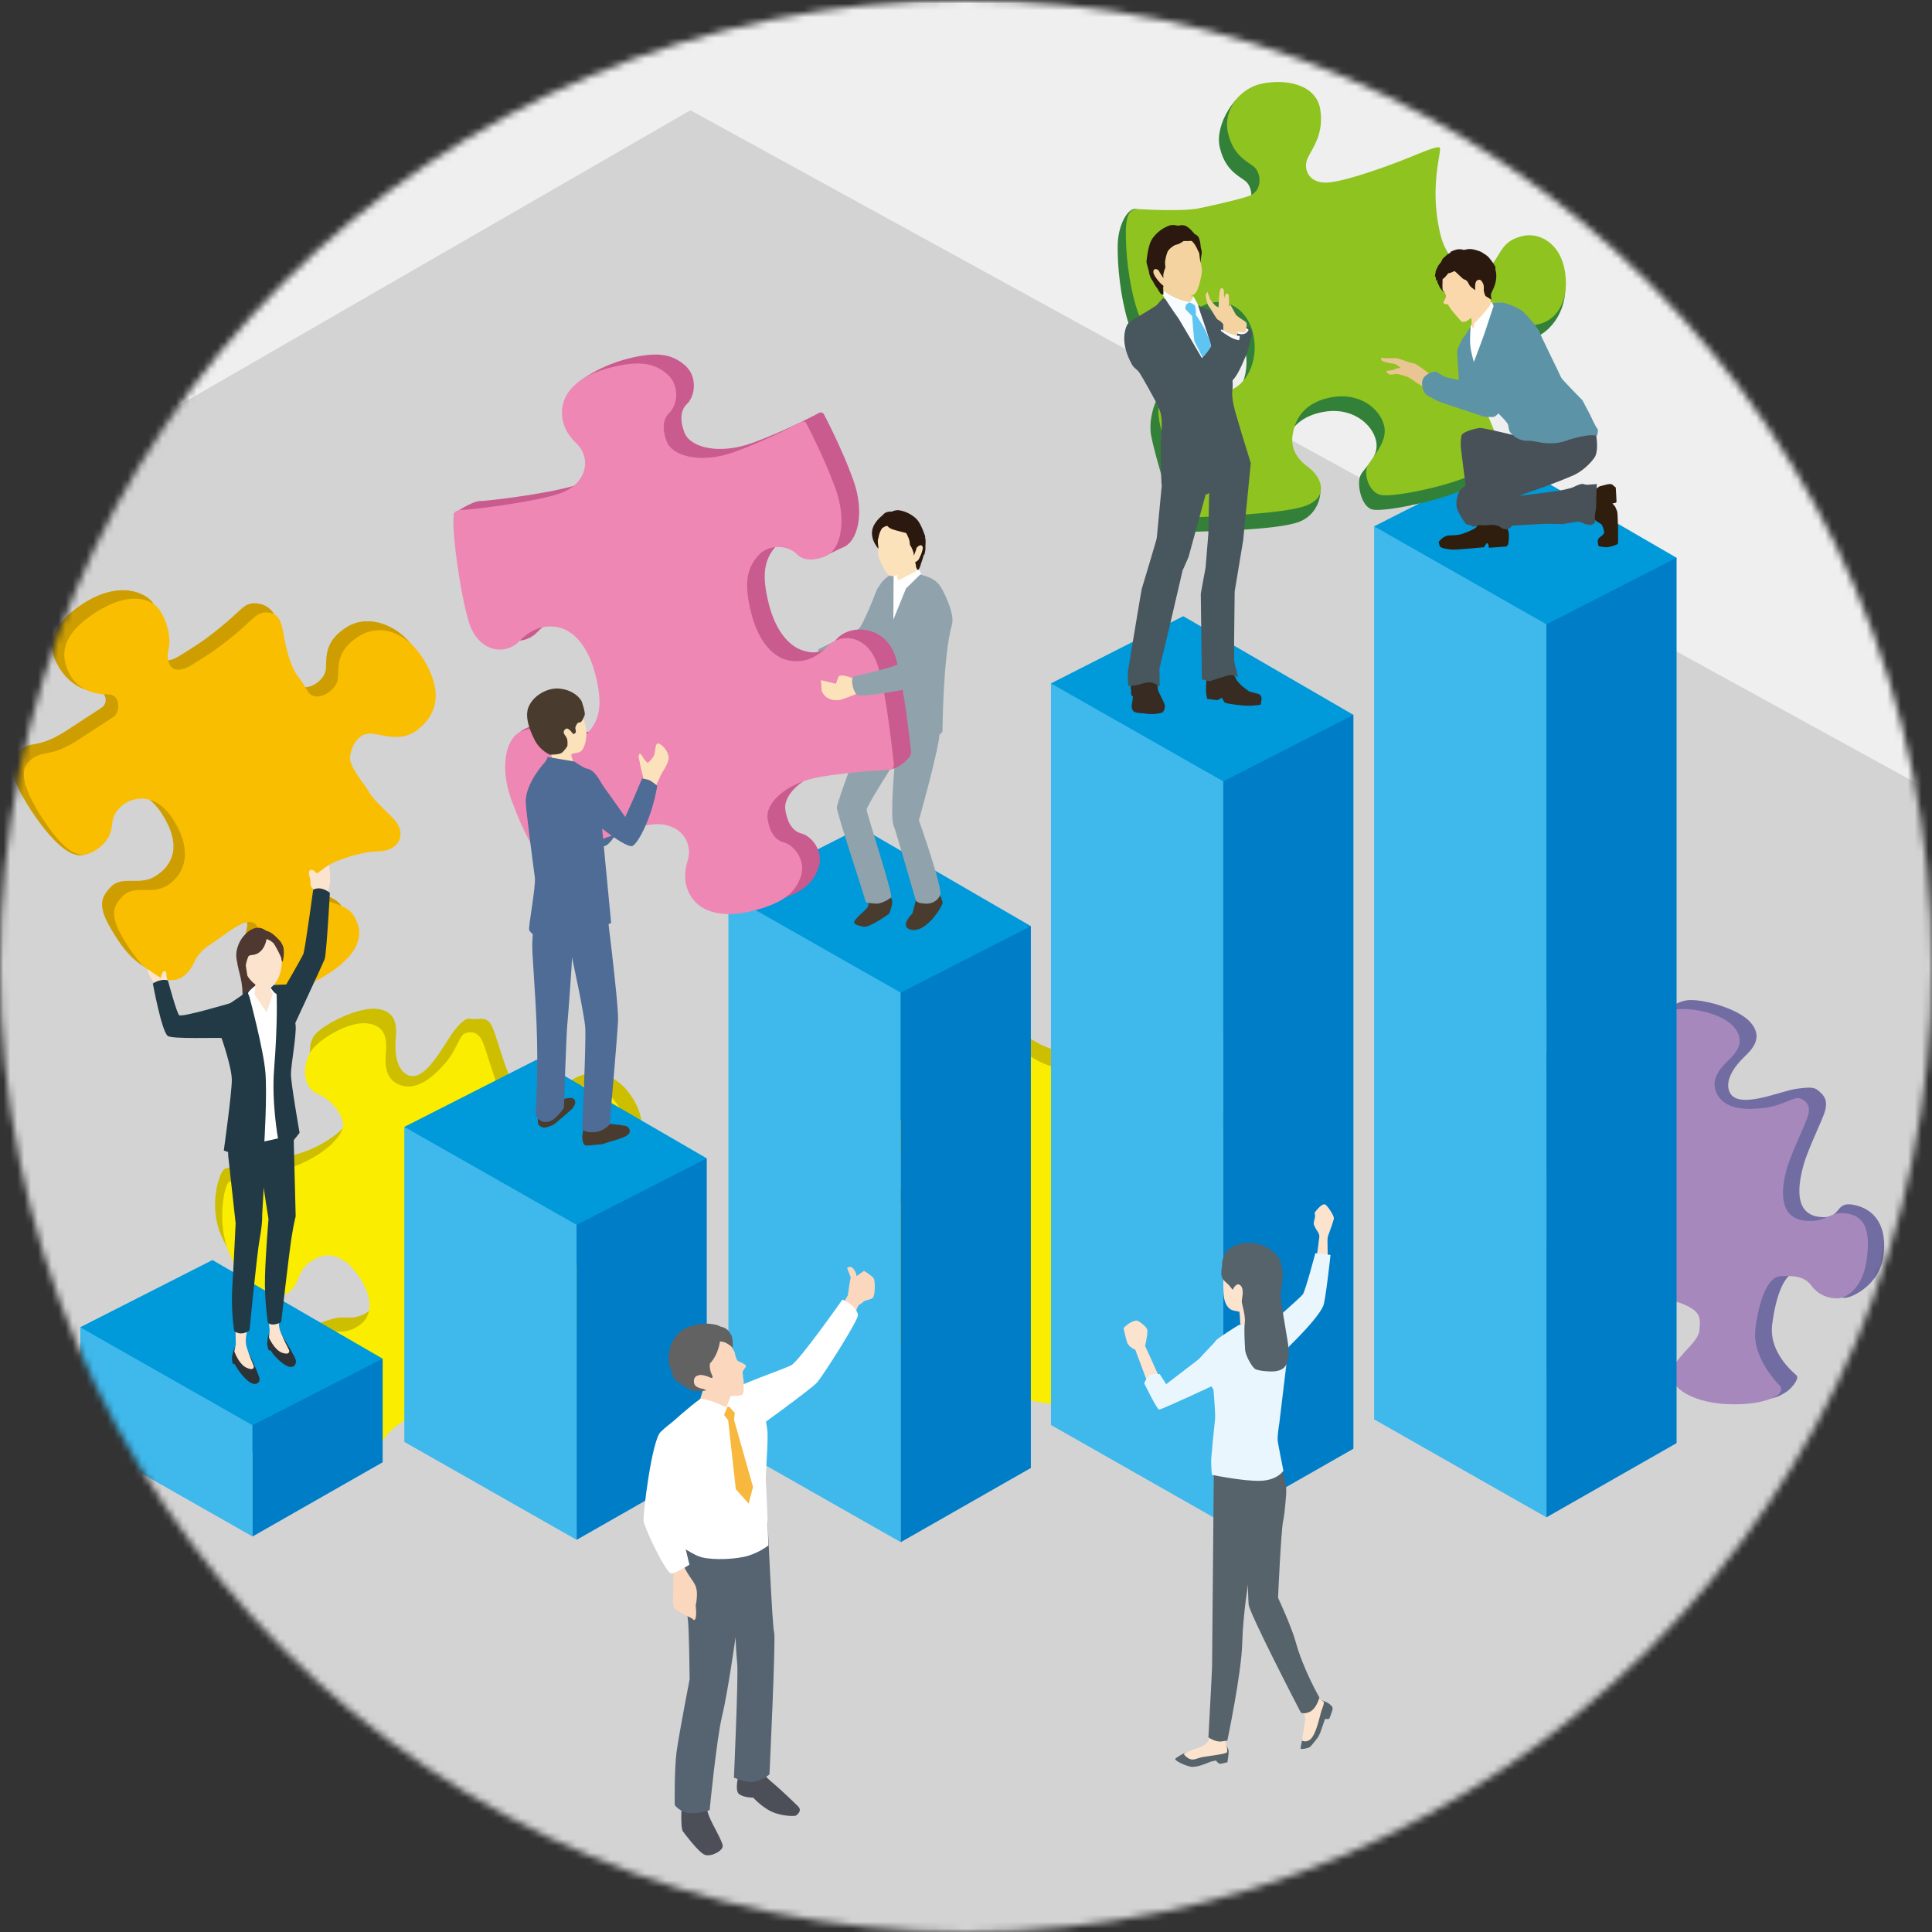 <svg width="280" height="280" viewBox="0 0 280 280" fill="none" xmlns="http://www.w3.org/2000/svg">
<rect x="0" y="0" width="280" height="280" fill="#333333" stroke="none"/>
<mask id="mask0_483_781" style="mask-type:luminance" maskUnits="userSpaceOnUse" x="0" y="0" width="280" height="280">
<path d="M140 280C217.32 280 280 217.32 280 140C280 62.68 217.32 0 140 0C62.68 0 0 62.68 0 140C0 217.32 62.68 280 140 280Z" fill="white"/>
</mask>
<g mask="url(#mask0_483_781)">
<mask id="mask1_483_781" style="mask-type:luminance" maskUnits="userSpaceOnUse" x="-54" y="-1" width="387" height="283">
<path d="M332.039 -0.068H-53.021V281.456H332.039V-0.068Z" fill="white"/>
</mask>
<g mask="url(#mask1_483_781)">
<path d="M332.039 -0.068H-53.021V281.456H332.039V-0.068Z" fill="#D3D3D4"/>
<path d="M332.039 -0.068H127.868H70.829H-53.021V104.269L100.06 15.981L332.039 143.295V-0.068Z" fill="#EFEFEF"/>
<path d="M40.99 186.204C44.003 184.974 43.856 182.389 46.779 180.55C49.703 178.71 52.118 180.798 53.743 183.383C55.368 185.967 55.413 188.54 53.72 189.827C51.384 191.61 50.244 190.628 48.529 191.057C44.376 192.084 42.762 193.867 43.134 195.199C43.507 196.53 47.66 199.137 49.861 200.887C51.124 201.891 51.779 206.315 52.231 207.5C52.953 209.396 56.384 207.771 57.196 206.315C57.704 205.412 60.379 202.896 63.742 202.512C67.105 202.117 70.254 201.395 72.534 199.025C74.802 196.655 74.159 193.133 71.495 192.14C68.832 191.147 67.376 187.829 68.629 186.091C69.893 184.353 71.778 182.852 75.163 181.509C78.459 180.2 79.012 181.125 80.106 182.638C81.212 184.139 79.734 188.518 81.382 190.154C83.029 191.779 86.968 190.56 90.286 187.84C93.604 185.132 94.428 183.191 94.699 182.389C94.97 181.599 94.733 180.956 94.078 180.9C93.412 180.843 88.3 180.448 85.998 177.04C83.695 173.632 82.341 170.235 83.707 168.914C85.072 167.582 86.347 166.623 87.995 166.996C89.643 167.368 91.246 166.68 92.115 165.811C92.984 164.953 93.751 162.436 91.697 159.163C89.293 155.337 85.727 154.717 82.883 156.5C80.626 157.911 83.718 158.689 80.975 160.574C78.233 162.459 75.863 160.179 74.215 156.827C72.985 154.322 71.924 149.954 71.258 148.645C70.593 147.336 69.588 147.708 68.775 147.697C67.805 147.686 67.658 147.257 66.112 149.017C64.555 150.778 61.767 157.075 59.07 155.789C57.501 155.044 57.151 152.651 57.354 150.484C57.535 148.6 57.388 146.546 54.668 146.218C51.948 145.891 46.87 148.408 45.617 149.999C44.127 151.873 45.166 155.507 47.445 156.421C49.127 157.087 50.989 159.062 51.158 160.834C51.328 162.605 47.671 166.014 42.841 167.323C38.022 168.632 33.191 169.016 32.514 169.433C31.837 169.851 30.178 174.523 31.984 178.879C33.79 183.236 38.123 187.366 40.99 186.193V186.204Z" fill="#CDBE00"/>
<path d="M40.911 187.773C43.924 186.543 42.434 184.466 45.358 182.626C48.281 180.787 50.696 182.875 52.321 185.459C53.946 188.044 53.991 190.617 52.298 191.903C49.962 193.686 48.788 192.58 47.107 193.133C44.5 193.991 43.856 196.44 44.218 197.772C44.59 199.104 46.227 201.214 48.427 202.963C49.691 203.968 52.524 206.767 52.975 207.952C53.698 209.848 54.95 209.848 55.763 208.392C56.271 207.489 58.946 204.972 62.309 204.589C65.672 204.194 68.821 203.471 71.1 201.101C73.369 198.731 72.725 195.21 70.062 194.217C67.399 193.224 65.943 189.906 67.195 188.168C68.46 186.43 70.344 184.929 73.73 183.586C77.025 182.277 77.578 183.202 78.673 184.714C79.779 186.215 78.301 190.594 79.948 192.231C81.596 193.856 85.535 192.637 88.853 189.917C92.171 187.208 92.995 185.267 93.266 184.466C93.537 183.676 93.299 183.033 92.645 182.976C91.979 182.92 86.867 182.525 84.564 179.117C82.262 175.708 80.908 172.311 82.273 170.991C83.639 169.659 84.914 168.7 86.562 169.072C88.21 169.445 89.812 168.756 90.681 167.887C91.55 167.029 92.318 164.513 90.264 161.24C87.86 157.414 85.783 156.364 83.537 157.786C81.291 159.208 82.273 160.777 79.542 162.662C76.8 164.547 74.43 162.267 72.782 158.915C71.552 156.41 70.491 152.042 69.825 150.733C69.159 149.424 68.087 149.469 67.342 149.785C66.597 150.101 66.09 152.302 64.543 154.062C62.986 155.823 60.379 158.407 57.682 157.121C56.113 156.376 55.718 154.751 55.921 152.584C56.102 150.699 55.955 148.645 53.235 148.318C50.515 147.99 46.509 150.496 45.256 152.087C43.766 153.961 43.732 157.606 46.012 158.52C47.694 159.186 49.556 161.161 49.725 162.933C49.894 164.705 46.238 168.113 41.407 169.422C36.589 170.731 33.857 170.878 33.18 171.307C32.503 171.736 31.363 177.153 33.18 181.509C34.986 185.865 38.033 188.969 40.9 187.795L40.911 187.773Z" fill="#FAED00"/>
<path d="M136.163 192.84C138.093 190.222 136.637 188.1 138.183 185.008C139.729 181.915 142.878 182.457 145.609 183.823C148.34 185.188 149.706 187.366 148.938 189.341C147.866 192.073 146.388 191.824 145.135 193.088C142.122 196.113 141.659 198.483 142.663 199.431C143.668 200.379 148.577 200.458 151.365 200.808C152.967 201.011 155.823 204.453 156.816 205.232C158.418 206.485 160.506 203.302 160.45 201.643C160.416 200.605 161.398 197.072 164.073 194.996C166.747 192.919 169.061 190.662 169.772 187.457C170.483 184.252 168.113 181.577 165.314 182.107C162.526 182.638 159.558 180.561 159.728 178.428C159.908 176.295 160.743 174.038 162.933 171.126C165.066 168.293 166.025 168.813 167.74 169.524C169.467 170.235 170.472 174.749 172.729 175.291C174.986 175.821 177.717 172.74 179.15 168.7C180.572 164.659 180.279 162.583 180.098 161.748C179.918 160.924 179.387 160.495 178.789 160.8C178.191 161.093 173.62 163.407 169.885 161.691C166.138 159.965 163.237 157.775 163.711 155.936C164.185 154.096 164.784 152.606 166.386 152.076C167.989 151.545 169.004 150.112 169.298 148.927C169.591 147.742 168.948 145.191 165.495 143.465C161.454 141.445 158.091 142.765 156.579 145.767C155.383 148.137 158.43 147.212 157.064 150.236C155.699 153.261 152.493 152.55 149.345 150.53C146.997 149.017 143.826 145.835 142.573 145.067C141.32 144.3 140.655 145.135 139.955 145.541C139.12 146.038 138.781 145.744 138.364 148.058C137.946 150.372 138.826 157.211 135.858 157.504C134.131 157.674 132.585 155.823 131.637 153.859C130.813 152.155 129.617 150.473 127.123 151.602C124.629 152.73 121.593 157.516 121.345 159.536C121.051 161.917 123.816 164.479 126.231 164.073C128.015 163.779 130.622 164.49 131.694 165.912C132.766 167.334 131.4 172.153 127.947 175.776C124.505 179.399 120.566 182.231 120.216 182.942C119.866 183.653 120.859 188.506 124.663 191.294C128.466 194.081 134.312 195.368 136.152 192.874L136.163 192.84Z" fill="#CDBE00"/>
<path d="M136.908 194.228C138.838 191.61 136.49 190.605 138.036 187.513C139.582 184.421 142.731 184.963 145.462 186.328C148.193 187.694 149.559 189.872 148.792 191.847C147.719 194.578 146.139 194.239 144.988 195.594C143.205 197.67 143.916 200.108 144.932 201.056C145.936 202.004 148.43 202.952 151.229 203.313C152.832 203.516 156.703 204.442 157.707 205.209C159.31 206.462 160.382 205.807 160.326 204.137C160.292 203.099 161.274 199.566 163.948 197.49C166.623 195.413 168.937 193.156 169.648 189.951C170.359 186.746 167.989 184.071 165.19 184.601C162.402 185.132 159.434 183.055 159.603 180.922C159.784 178.789 160.619 176.532 162.809 173.62C164.942 170.788 165.901 171.307 167.616 172.018C169.343 172.729 170.347 177.243 172.605 177.785C174.862 178.315 177.593 175.234 179.026 171.194C180.448 167.154 180.155 165.077 179.974 164.242C179.794 163.418 179.263 162.989 178.665 163.294C178.067 163.587 173.496 165.901 169.761 164.185C166.014 162.459 163.113 160.269 163.587 158.43C164.061 156.59 164.659 155.1 166.262 154.57C167.865 154.04 168.88 152.606 169.174 151.421C169.467 150.236 168.824 147.686 165.37 145.959C161.33 143.939 159.017 144.119 157.832 146.489C156.646 148.859 158.306 149.694 156.94 152.73C155.574 155.755 152.369 155.044 149.22 153.024C146.873 151.512 143.702 148.329 142.449 147.561C141.196 146.794 140.316 147.381 139.831 148.035C139.357 148.69 140.068 150.834 139.65 153.137C139.233 155.45 138.341 159.017 135.373 159.31C133.646 159.479 132.461 158.306 131.513 156.342C130.689 154.638 129.493 152.956 126.999 154.085C124.505 155.213 122.383 159.434 122.123 161.443C121.83 163.824 123.681 166.95 126.107 166.555C127.89 166.262 130.497 166.973 131.57 168.395C132.642 169.817 131.276 174.636 127.823 178.259C124.38 181.882 122.123 183.428 121.762 184.139C121.401 184.85 123.241 190.075 127.044 192.874C130.847 195.661 135.057 196.734 136.908 194.239V194.228Z" fill="#FAED00"/>
<path d="M216.98 169.117C220.061 170.178 221.653 168.147 225.061 168.688C228.469 169.241 228.898 172.401 228.424 175.415C227.939 178.428 226.28 180.392 224.147 180.245C221.224 180.042 221.009 178.552 219.441 177.74C215.649 175.765 213.256 176.035 212.647 177.288C212.037 178.541 213.448 183.236 213.944 186.001C214.227 187.592 211.8 191.35 211.36 192.524C210.649 194.431 214.306 195.47 215.874 194.917C216.856 194.567 220.524 194.454 223.3 196.384C226.088 198.314 228.932 199.848 232.205 199.566C235.478 199.284 237.317 196.214 235.974 193.709C234.631 191.204 235.726 187.75 237.814 187.276C239.902 186.802 242.306 186.926 245.748 188.145C249.088 189.33 248.885 190.402 248.716 192.253C248.558 194.115 244.551 196.429 244.709 198.742C244.879 201.056 248.648 202.738 252.925 202.884C257.203 203.031 258.038 202.218 258.783 201.79C259.516 201.372 260.837 199.826 260.374 199.352C259.911 198.878 256.311 196.023 256.842 191.937C257.361 187.852 258.591 184.421 260.487 184.319C262.383 184.218 263.986 184.342 264.967 185.707C265.961 187.073 266.186 188.156 267.416 188.089C268.635 188.021 272.303 186.091 272.924 182.277C273.635 177.819 271.773 175.121 268.455 174.58C265.836 174.151 266.965 176.758 263.669 176.363C260.374 175.968 260.363 172.593 261.345 168.993C262.078 166.296 264.166 162.323 264.527 160.901C264.888 159.479 264.369 158.802 263.76 158.26C263.037 157.606 262.744 157.482 260.408 157.786C258.072 158.08 251.819 160.969 250.646 158.227C249.957 156.635 251.278 154.604 252.858 153.114C254.235 151.816 255.487 150.169 253.659 148.126C251.831 146.083 246.357 144.627 244.36 144.988C242.001 145.417 238.626 148.193 239.732 150.383C240.545 151.997 242.407 155.337 241.369 156.782C240.331 158.227 235.331 158.373 230.839 156.173C226.347 153.972 222.465 151.071 221.686 150.947C220.908 150.823 216.574 153.227 215.05 157.696C213.527 162.154 214.057 168.124 216.992 169.129L216.98 169.117Z" fill="#716DA3"/>
<path d="M215.886 170.246C218.967 171.307 219.215 168.767 222.623 169.309C226.031 169.851 226.46 173.022 225.986 176.035C225.512 179.049 223.842 181.013 221.709 180.866C218.786 180.663 218.628 179.06 217.003 178.36C214.486 177.288 212.376 178.688 211.778 179.94C211.168 181.193 211.01 183.857 211.507 186.622C211.789 188.213 212.071 192.185 211.631 193.37C210.92 195.278 211.868 196.102 213.437 195.537C214.418 195.187 218.086 195.075 220.863 197.004C223.65 198.934 226.494 200.469 229.767 200.187C233.04 199.905 234.879 196.835 233.536 194.33C232.193 191.824 233.288 188.371 235.376 187.897C237.464 187.423 239.868 187.547 243.31 188.766C246.651 189.951 246.447 191.023 246.278 192.874C246.12 194.736 242.114 197.05 242.272 199.363C242.441 201.677 246.21 203.358 250.488 203.505C254.765 203.652 256.661 202.749 257.406 202.331C258.139 201.914 258.388 201.282 257.925 200.796C257.462 200.322 253.885 196.655 254.404 192.569C254.923 188.484 256.153 185.053 258.049 184.951C259.945 184.85 261.548 184.974 262.53 186.339C263.523 187.705 265.182 188.247 266.401 188.168C267.62 188.1 269.865 186.712 270.475 182.909C271.186 178.451 270.328 176.295 267.71 175.877C265.091 175.46 264.787 177.288 261.491 176.893C258.196 176.498 257.914 173.225 258.896 169.614C259.629 166.917 261.717 162.944 262.078 161.522C262.439 160.1 261.604 159.434 260.837 159.175C260.069 158.915 258.241 160.235 255.916 160.54C253.58 160.834 249.912 161.059 248.738 158.317C248.05 156.726 248.829 155.236 250.42 153.746C251.797 152.448 253.05 150.801 251.221 148.758C249.393 146.715 244.732 145.959 242.734 146.32C240.376 146.749 237.949 149.457 239.055 151.647C239.868 153.261 239.969 155.969 238.931 157.414C237.893 158.859 232.893 159.005 228.401 156.805C223.91 154.604 221.765 152.911 220.975 152.787C220.185 152.663 215.75 155.981 214.227 160.45C212.703 164.908 212.951 169.253 215.874 170.268L215.886 170.246Z" fill="#A688BD"/>
<path d="M30.788 182.615L11.624 192.355L36.758 210.57L55.458 196.914L30.788 182.615Z" fill="#0099D9"/>
<path d="M36.6 222.68L11.624 208.482V192.355L36.6 206.552V222.68Z" fill="#3FB8EC"/>
<path d="M36.6 222.68L55.458 211.924V196.914L36.6 206.552V222.68Z" fill="#007DC7"/>
<path d="M77.77 153.577L58.596 163.316L76.732 189.071L102.43 167.876L77.77 153.577Z" fill="#0099D9"/>
<path d="M83.571 223.165L58.596 208.967V163.316L83.571 177.514V223.165Z" fill="#3FB8EC"/>
<path d="M83.571 223.165L102.43 212.41V167.876L83.571 177.514V223.165Z" fill="#007DC7"/>
<path d="M124.742 119.923L105.567 129.662L123.703 172.537L149.401 134.222L124.742 119.923Z" fill="#0099D9"/>
<path d="M130.542 223.503L105.567 209.306V129.662L130.542 143.86V223.503Z" fill="#3FB8EC"/>
<path d="M130.542 223.503L149.401 212.748V134.222L130.542 143.86V223.503Z" fill="#007DC7"/>
<path d="M171.487 89.304L152.313 99.044L170.449 166.555L196.147 103.603L171.487 89.304Z" fill="#0099D9"/>
<path d="M177.288 220.716L152.313 206.518V99.044L177.288 113.241V220.716Z" fill="#3FB8EC"/>
<path d="M177.288 220.716L196.147 209.961V103.603L177.288 113.241V220.716Z" fill="#007DC7"/>
<path d="M218.323 66.541L199.149 76.281L217.285 168.937L242.983 80.84L218.323 66.541Z" fill="#0099D9"/>
<path d="M224.124 219.903L199.149 205.706V76.281L224.124 90.478V219.903Z" fill="#3FB8EC"/>
<path d="M224.124 219.903L242.983 209.148V80.84L224.124 90.478V219.903Z" fill="#007DC7"/>
<path d="M177.638 252.813C177.638 252.813 178.033 253.456 178.067 253.761C178.101 254.065 177.886 255.408 177.886 255.408C177.886 255.408 177.209 255.566 176.904 255.623C176.6 255.679 176.216 255.137 176.216 255.137L175.449 255.318C175.449 255.318 173.507 256.21 172.616 256.052C171.724 255.894 170.201 255.137 170.325 254.923C170.449 254.709 171.307 254.246 171.544 254.122C171.781 253.998 172.131 253.941 172.131 253.941C172.131 253.941 172.988 254.314 173.079 254.336C173.169 254.359 177.638 252.801 177.638 252.801V252.813Z" fill="#57636A"/>
<path d="M177.74 251.887C177.74 251.887 177.548 252.226 177.604 252.474C177.661 252.722 178.01 253.727 177.796 253.975C177.582 254.223 175.133 254.494 174.275 254.652C173.417 254.81 172.921 255.262 172.21 254.81C171.499 254.359 171.6 254.133 171.6 254.133C171.6 254.133 172.401 253.704 173.496 253.366C174.591 253.027 175.042 252.474 175.099 252.361C175.155 252.248 175.516 251.041 175.516 251.041L177.728 251.898L177.74 251.887Z" fill="#FCE3CD"/>
<path d="M191.474 246.414C191.474 246.414 192.005 246.583 192.264 246.696C192.524 246.809 193.054 247.226 193.111 247.452C193.167 247.678 193.088 247.892 193.088 247.892C193.088 247.892 192.738 248.953 192.648 249.077C192.558 249.201 192.039 249.111 192.039 249.111C192.039 249.111 191.407 250.962 191.339 251.108C191.271 251.255 191.125 251.639 190.955 251.853C190.786 252.068 190.098 252.971 189.861 253.174C189.624 253.377 188.484 253.569 188.484 253.422C188.484 253.275 188.732 252.102 188.732 252.102L191.486 246.414H191.474Z" fill="#57636A"/>
<path d="M188.168 246.899C188.168 246.899 188.958 247.565 188.935 247.847C188.913 248.129 189.229 248.863 189.15 249.382C189.071 249.901 188.687 252.26 188.687 252.26C188.687 252.26 189.545 252.756 190.244 251.673C190.944 250.589 191.35 248.321 191.565 247.79C191.779 247.26 191.982 246.696 191.768 246.572C191.553 246.447 190.696 246.064 190.696 246.064L188.168 246.91V246.899Z" fill="#FCE3CD"/>
<path d="M175.663 241.493C175.663 240.884 175.911 213.583 175.911 213.583L185.595 212.692C185.595 212.692 185.854 211.969 186.102 215.4C186.351 218.831 185.335 221.664 185.459 224.35L180.934 229.248C180.934 229.248 180.155 233.773 180.031 238.186C179.907 242.599 177.875 252.26 177.875 252.26L177.017 252.384C176.16 252.508 175.133 251.797 175.133 251.797C175.133 251.797 175.663 242.091 175.663 241.482V241.493Z" fill="#57636A"/>
<path d="M186.418 216.235C186.418 216.235 186.249 219.113 185.956 220.456C185.662 221.799 185.222 231.562 185.222 231.562C185.222 231.562 187.175 235.749 187.761 237.893C188.879 241.978 191.215 246.007 191.215 246.007C191.215 246.007 190.82 247.723 189.68 248.152C188.845 248.468 188.518 248.185 188.518 248.185C188.518 248.185 181.058 233.841 180.956 232.498C180.855 231.155 180.572 219.869 180.572 219.869L179.805 215.728L184.85 211.01C184.85 211.01 186.509 213.832 186.407 216.247L186.418 216.235Z" fill="#57636A"/>
<path d="M177.333 184.364C177.333 184.364 177.198 187.208 177.424 188.224C177.649 189.24 178.157 189.782 178.71 189.917C179.263 190.052 179.624 190.098 179.624 190.098C179.624 190.098 179.715 190.921 179.715 191.294C179.715 191.666 179.76 191.937 179.76 191.937C179.76 191.937 181.825 192.163 181.78 191.802C181.735 191.441 182.378 185.008 181.961 184.782C181.543 184.556 177.322 184.364 177.322 184.364H177.333Z" fill="#FCE3CD"/>
<path d="M175.866 201.372C175.866 201.372 176.182 205.029 176.092 205.717C176.002 206.406 175.584 210.672 175.539 211.405C175.494 212.139 175.629 213.741 175.629 213.741C175.629 213.741 180.223 214.701 182.694 214.61C185.177 214.52 186.001 213.143 186.001 213.143C186.001 213.143 185.267 209.52 185.177 208.832C185.087 208.144 185.403 206.304 185.403 206.304L186.746 195.12C186.655 194.522 186.452 193.088 185.628 192.355C184.805 191.621 182.92 191.621 182.92 191.621C182.92 191.621 179.703 191.937 179.523 192.039C179.342 192.129 176.352 194.014 176.216 194.285C176.081 194.555 173.677 196.903 173.406 197.456L175.855 201.372H175.866Z" fill="#EAF6FD"/>
<path d="M166.465 200.785L164.535 195.616C164.535 195.616 163.542 195.233 163.316 194.454C163.091 193.675 162.831 192.49 162.831 192.49C162.831 192.49 163.689 191.508 164.671 191.384C164.998 191.339 166.115 192.242 166.262 192.671C166.409 193.1 165.957 195.063 165.957 195.063L168.169 199.927C168.169 199.927 167.154 201.067 166.476 200.785H166.465Z" fill="#FCE3CD"/>
<path d="M190.718 182.999L191.215 179.207C191.215 178.925 191.068 178.62 190.899 178.394C190.696 178.123 190.425 177.57 190.402 177.401C190.368 177.04 190.526 176.78 190.572 176.408C190.651 175.911 190.38 175.934 190.684 175.539C190.989 175.144 191.621 174.444 192.016 174.546C192.31 174.625 193.337 176.126 193.314 176.566C193.303 176.871 192.705 178.462 192.456 179.162C192.366 179.41 192.389 180.245 192.4 180.505L192.456 183.811L191.994 184.026C191.17 184.432 190.684 183.902 190.707 182.988L190.718 182.999Z" fill="#FCE3CD"/>
<path d="M176.961 200.266C176.961 200.266 168.305 204.34 167.977 204.284C167.65 204.227 165.822 200.458 165.822 200.458C165.822 200.458 166.172 199.611 166.68 199.295C167.187 198.979 168.09 199.171 168.09 199.171L169.016 200.605C169.016 200.605 175.008 196 175.494 195.628" fill="#EAF6FD"/>
<path d="M185.042 196.835C185.042 196.835 190.797 191.576 191.779 189.251C192.118 188.45 192.829 181.87 192.829 181.87L190.628 181.622C190.628 181.622 189.183 187.107 188.811 187.592C188.439 188.077 184.308 191.689 184.308 191.689L185.042 196.835Z" fill="#EAF6FD"/>
<path d="M177.096 183.541C177.096 183.541 176.825 184.737 177.187 185.29C177.548 185.843 177.92 186.023 178.146 186.294C178.372 186.565 178.654 186.938 178.654 186.938C178.654 186.938 179.071 185.978 179.568 186.159C180.065 186.339 180.166 187.073 180.076 187.716C179.986 188.36 179.94 188.54 179.986 188.822C180.031 189.104 180.539 190.797 180.403 191.711C180.268 192.626 180.403 194.691 180.448 195.571C180.493 196.451 181.453 198.144 181.915 198.415C182.378 198.686 184.127 198.833 184.85 198.731C186.543 198.505 187.096 197.219 186.599 194.273C186.227 192.095 185.911 190.143 185.73 188.946C185.549 187.75 185.64 187.017 185.82 185.865C186.001 184.714 185.865 182.784 184.996 181.87C184.127 180.956 182.796 180.076 180.821 180.121C179.071 180.166 177.051 180.99 177.108 183.518L177.096 183.541Z" fill="#57636A"/>
<path d="M123.116 186.08C123.139 185.843 123.297 185.132 123.297 185.132L122.767 183.766C123.534 183.112 124.177 184.556 124.132 184.951L125.204 184.184C125.453 184.274 126.389 184.94 126.638 185.279C126.796 185.493 126.886 187.31 126.57 187.987C126.412 188.326 125.69 188.36 125.193 188.597C124.99 188.834 124.561 189.059 124.482 189.116C124.301 189.274 123.5 191.294 123.466 191.373C123.444 191.452 121.503 190.12 121.503 190.12L122.868 187.739C122.868 187.739 123.083 186.317 123.105 186.08H123.116Z" fill="#FBD7BE"/>
<path d="M98.784 261.525C98.784 261.525 98.604 264.956 98.965 265.408C99.326 265.859 101.312 268.568 102.215 268.838C103.118 269.109 104.834 268.206 104.743 267.484C104.653 266.762 103.299 264.505 102.847 263.421C102.396 262.338 102.306 261.435 102.306 261.435L98.784 261.525Z" fill="#4D4F58"/>
<path d="M107 257.462C107 257.462 106.459 259.449 107.091 259.99C107.723 260.532 109.167 260.532 109.167 260.532C109.167 260.532 110.702 262.248 112.418 262.789C114.133 263.331 115.307 263.15 115.307 263.15C115.307 263.15 116.39 262.518 115.668 261.796C114.946 261.074 113.05 259.268 111.966 258.365C110.883 257.462 110.16 256.559 110.16 256.559L107 257.462Z" fill="#4D4F58"/>
<path d="M98.638 222.318C98.638 222.318 99.349 232.205 99.71 234.913C99.868 236.076 99.947 243.355 99.947 243.355C99.947 243.355 98.423 251.221 98.062 253.84C97.701 256.458 97.791 261.604 97.791 261.604C97.791 261.604 98.604 262.778 100.229 262.778C101.854 262.778 102.847 262.327 102.847 262.327C102.847 262.327 103.84 252.034 104.653 248.693C105.466 245.353 106.605 237.283 106.605 237.283C106.605 237.283 106.662 239.281 106.842 241.087C107.023 242.892 106.368 257.62 106.368 257.62C106.368 257.62 107.903 258.343 109.077 258.252C110.251 258.162 111.515 257.169 111.515 257.169C111.515 257.169 112.463 237.374 112.192 236.561C111.921 235.749 111.244 220.422 111.244 220.422L98.638 222.296V222.318Z" fill="#566472"/>
<path d="M109.212 207.342C109.212 207.342 117.553 201.327 118.399 200.379C119.245 199.431 124.482 191.215 124.347 190.56C124.031 189.082 122.09 188.348 122.09 188.348C122.09 188.348 115.848 197.219 114.686 197.851C113.524 198.483 106.47 200.808 106.256 201.541C106.041 202.275 106.572 208.189 109.212 207.354V207.342Z" fill="white"/>
<path d="M109.844 200.368C109.844 200.684 111.131 205.898 111.233 207.579C111.334 209.261 110.894 214.091 110.996 214.825C111.097 215.558 111.357 223.977 111.357 223.977C111.357 223.977 109.799 225.219 107.79 225.636C105.782 226.054 102.452 226.122 101.075 225.478C99.698 224.835 99.067 224.316 99.067 224.316C99.067 224.316 98.649 221.145 97.802 218.402C96.956 215.66 96.426 213.651 96.426 213.335C96.426 213.019 95.162 208.482 96.211 207.32C97.261 206.157 102.859 201.09 104.766 200.988C106.673 200.887 109.416 200.255 109.416 200.255" fill="white"/>
<path d="M102.114 200.661L101.504 202.693C101.504 202.693 102.892 202.93 103.524 203.2C104.156 203.471 105.262 203.945 105.262 203.945L106.143 201.745C106.143 201.745 105.883 201.711 105.849 201.101C105.815 200.492 104.98 199.216 104.98 199.216L102.102 200.672L102.114 200.661Z" fill="#FBD7BE"/>
<path d="M105.432 203.866L104.935 205.051L105.533 205.841L106.639 215.818L108.501 217.917L109.133 215.502L106.38 205.762L106.493 204.769L105.703 203.9L105.432 203.866Z" fill="#F8B73D"/>
<path d="M98.513 194.702C98.513 194.702 98.807 193.495 99.574 192.727C100.759 191.542 102.813 191.802 103.705 191.982C103.976 192.039 104.224 192.14 104.461 192.298C104.856 192.558 105.499 192.998 105.838 193.291C106.335 193.709 106.12 195.549 106.12 195.549C106.12 195.549 104.924 197.873 104.788 199.002C104.653 200.131 102.712 200.616 102.644 201.045C102.576 201.474 102.328 201.507 102.328 201.507C102.328 201.507 100.669 201.88 99.789 201.293C98.728 200.593 97.611 199.995 97.532 199.431C97.453 198.867 96.618 195.695 97.882 195.56" fill="#636262"/>
<path d="M102.678 195.481C103.976 193.923 102.52 191.553 100.568 192.073C100.353 192.129 100.139 192.197 99.913 192.276C97.588 193.066 96.177 195.831 97.306 198.788C97.994 200.593 100.692 197.873 102.678 195.481Z" fill="#636262"/>
<path d="M107.17 202.241C107.17 202.241 107.079 202.264 107.023 202.275C106.199 202.354 104.879 202.286 104.247 202.207C103.434 202.106 101.956 201.293 101.956 201.293C101.956 201.293 100.161 201.158 100.579 199.781C100.793 199.07 102.622 199.183 102.622 199.183C102.622 199.183 101.888 199.081 101.956 198.517C102.023 197.952 102.588 198.02 102.52 197.535C102.452 197.038 102.588 197.253 102.655 196.621C102.723 195.989 102.791 195.842 102.791 195.842C102.791 195.842 103.987 193.946 104.834 194.081C104.834 194.081 105.612 194.499 105.894 194.928C105.951 195.018 106.03 195.176 106.12 195.357C106.289 195.605 106.459 195.887 106.493 196.045C106.515 196.135 106.526 196.248 106.538 196.361C106.696 196.767 106.809 197.095 106.809 197.095C106.809 197.095 106.865 197.162 106.933 197.241C107.328 197.422 108.14 197.761 108.118 197.975C108.084 198.223 107.621 198.641 107.621 198.855C107.621 199.07 107.689 199.453 107.689 199.453V199.702L107.79 200.085C107.79 200.085 107.757 201.316 107.79 201.462C107.824 201.598 107.576 202.162 107.576 202.162C107.576 202.162 107.407 202.196 107.158 202.23L107.17 202.241Z" fill="#FBD7BE"/>
<path d="M100.206 194.917C100.308 194.894 100.409 194.86 100.511 194.815L102.96 193.765L102.734 193.167C102.734 193.167 103.344 191.982 104.675 192.321C106.436 192.784 106.188 195.278 106.188 195.278C106.188 195.278 105.556 194.781 105.127 194.578C104.969 194.499 104.676 194.443 104.348 194.397C104.281 194.905 104.122 195.537 103.795 196.26C103.536 196.813 103.22 197.253 102.892 197.603C102.825 198.077 102.858 198.562 103.186 199.284C103.479 199.927 102.904 199.634 102.904 199.634C102.904 199.634 101.324 198.855 100.759 199.566C100.195 200.266 101.041 201.462 100.827 201.395C100.613 201.327 98.22 200.131 98.22 199.781C98.22 199.566 98.457 197.896 98.649 196.655C98.773 195.819 99.382 195.131 100.206 194.917Z" fill="#636262"/>
<path d="M97.588 227.611V230.67C97.588 231.403 97.272 232.882 98.118 233.412C98.965 233.943 100.331 234.575 100.331 234.575C100.331 234.575 100.748 235.207 100.861 234.259C100.974 233.311 100.759 232.882 100.861 232.464C100.963 232.047 101.075 231.087 100.963 230.455C100.85 229.823 100.748 229.609 100.015 228.559C99.281 227.51 98.852 226.449 98.852 226.449L97.588 227.611Z" fill="#FBD7BE"/>
<path d="M99.913 208.392C99.913 208.392 97.904 217.048 97.904 217.793C97.904 218.526 99.913 226.765 99.913 226.765C99.913 226.765 98.017 228.029 97.272 228.029C96.527 228.029 93.367 221.382 93.266 220.422C93.164 219.463 94.462 208.809 95.726 207.545C96.99 206.281 99.597 204.589 99.597 204.589L99.913 208.392Z" fill="white"/>
<path d="M127.247 85.129C127.247 85.129 124.99 90.828 124.426 91.166C123.861 91.505 118.568 94.112 118.568 94.112L119.076 96.99C119.076 96.99 124.347 94.936 125.137 94.496C125.927 94.056 128.048 90.738 128.048 90.738L127.247 85.151V85.129Z" fill="#90A3AD"/>
<path d="M129.324 74.136C129.324 74.136 127.913 74.159 126.796 75.885C125.678 77.612 127.067 79.282 127.416 79.655C127.766 80.027 128.353 79.328 128.353 79.328L129.324 74.136Z" fill="#2B190F"/>
<path d="M136.411 85.162C136.411 85.162 138.454 88.763 137.969 90.501C136.659 95.184 136.614 105.499 136.592 105.94C136.569 106.38 135.757 106.594 135.757 106.594C135.757 106.594 131.886 106.786 130.227 105.928C128.568 105.071 128.026 104.597 128.026 104.597L125.328 104.45C125.328 104.45 126.66 101.967 127.247 98.604C127.834 95.241 125.34 89.643 126.92 85.873C127.958 83.413 129.651 83.108 129.651 83.108C129.651 83.108 135.023 82.51 136.389 85.162H136.411Z" fill="#90A3AD"/>
<path d="M131.299 85.287L129.47 89.801L129.515 82.849L130.621 81.991L132.879 82.025L133.511 83.12L131.299 85.287Z" fill="white"/>
<path d="M132.743 79.768C132.845 80.106 132.743 82.815 132.743 82.815L130.159 84.124L129.719 82.364L130.046 79.892L132.755 79.768H132.743Z" fill="#FCE2BA"/>
<path d="M135.745 128.827C135.745 128.827 136.693 130.509 136.603 130.881C136.434 131.615 134.21 135.113 132.168 134.763C130.125 134.414 132.235 132.382 132.235 132.382L132.867 130.012L135.745 128.827Z" fill="#493C2F"/>
<path d="M128.443 129.425C128.443 129.425 129.391 130.023 129.312 130.813C129.233 131.603 128.85 132.439 128.85 132.439C128.85 132.439 125.961 134.504 125.159 134.312C124.358 134.12 123.489 133.962 123.906 133.375C124.324 132.788 125.577 131.784 125.78 131.434C125.983 131.084 125.712 129.177 125.712 129.177L128.432 129.414L128.443 129.425Z" fill="#493C2F"/>
<path d="M134.797 104.044C134.921 104.371 135.982 103.355 136.174 106.041C136.298 107.858 133.172 118.862 133.172 118.862C133.172 118.862 136.682 128.793 136.264 129.719C135.847 130.644 134.944 131.039 134.041 130.96C133.138 130.881 132.811 130.768 132.676 130.328C132.54 129.888 129.888 120.6 129.482 119.55C128.974 118.218 129.696 110.42 129.696 110.42C129.696 110.42 125.577 116.796 125.599 117.361C125.622 117.925 129.47 129.685 129.143 130.035C128.816 130.385 127.608 131.039 126.931 130.96C126.254 130.881 125.441 130.926 125.43 130.588C125.419 130.249 121.198 117.665 121.277 116.988C121.356 116.311 124.956 105.804 126.265 104.834C127.574 103.863 134.786 104.032 134.786 104.032L134.797 104.044Z" fill="#90A3AD"/>
<path d="M132.992 82.251C133.116 82.093 133.183 81.517 133.285 81.269C133.387 81.021 133.894 80.073 133.894 80.073C133.894 80.073 134.019 79.915 133.804 79.542C133.782 79.508 133.759 79.474 133.736 79.441C133.736 80.061 133.093 81.19 133.093 81.19L132.642 81.506C132.642 81.506 132.777 81.946 132.766 82.194C132.766 82.296 132.834 82.273 132.845 82.375C132.901 82.341 132.946 82.307 132.98 82.262L132.992 82.251Z" fill="#241308"/>
<path d="M133.24 80.93C133.24 80.919 133.251 80.908 133.251 80.896C133.387 80.434 133.872 79.61 133.68 79.17C133.624 79.079 133.556 79.034 133.488 79.023C133.341 79.023 133.138 79.136 133.003 79.237C132.913 79.316 132.845 79.384 132.845 79.384C132.743 79.903 132.427 80.547 132.427 80.513C132.427 80.479 132.393 80.05 132.314 79.621C132.224 79.204 132.032 78.955 132.01 78.91C131.987 78.876 132.01 78.594 131.976 78.256C131.931 78.504 131.874 78.651 131.874 78.651C131.874 78.651 131.84 77.669 131.333 76.867C131.152 76.585 130.904 76.393 130.667 76.258L130.362 76.156H130.17C130.622 76.495 130.712 76.969 130.712 76.969C130.712 76.969 130.035 76.382 129.594 76.168C129.154 75.953 128.466 76.247 128.466 76.247C128.466 76.247 128.466 76.224 128.466 76.179C128.364 76.224 128.24 76.292 128.116 76.348L127.879 76.506C127.879 76.506 127.574 76.788 127.349 77.612C127.337 77.703 127.292 77.894 127.247 78.052C127.224 78.165 127.213 78.278 127.191 78.402C127.213 78.572 127.224 78.775 127.236 78.967C127.258 79.125 127.281 79.271 127.281 79.339C127.258 79.553 127.213 80.118 127.326 80.671C127.394 80.964 128.093 82.555 128.522 83.063C128.94 83.56 129.436 83.594 129.956 83.334C130.08 83.278 131.739 82.239 131.987 81.844C132.1 81.664 132.201 81.359 132.269 81.088C132.269 81.314 132.36 81.54 132.653 81.472L132.969 81.246C133.071 81.133 133.15 80.998 133.195 80.93H133.24Z" fill="#FCE2BA"/>
<path d="M131.976 79.057C131.976 79.057 132.179 79.237 132.303 79.486C132.427 79.723 132.382 79.926 132.382 79.926C132.382 79.926 132.156 79.328 131.976 79.068V79.057Z" fill="#2B190F"/>
<path d="M132.066 79.305C132.066 79.305 132.258 79.565 132.382 79.802C132.506 80.039 132.45 80.163 132.45 80.163C132.45 80.163 132.247 79.565 132.066 79.305Z" fill="#2B190F"/>
<path d="M128.184 76.134C128.184 76.134 127.8 76.111 127.721 76.247C127.642 76.382 127.563 76.946 127.563 76.946C127.563 76.946 127.563 76.461 127.687 76.247C127.811 76.043 128.014 76.089 128.014 76.089L128.184 76.134Z" fill="#2B190F"/>
<path d="M128.229 76.179C128.229 76.179 127.992 76.134 127.879 76.247C127.755 76.348 127.721 76.653 127.721 76.653C127.721 76.653 127.721 76.303 127.845 76.202C127.969 76.1 128.105 76.111 128.105 76.111L128.229 76.179Z" fill="#2B190F"/>
<path d="M131.919 78.876C131.919 78.876 132.077 79.068 132.1 79.113C132.123 79.158 132.179 79.192 132.179 79.192C132.179 79.192 132.044 78.899 132.021 78.888C131.998 78.888 131.919 78.876 131.919 78.876Z" fill="#2B190F"/>
<path d="M131.976 78.921L131.908 78.775H131.942L131.919 78.673L131.976 78.707V78.933V78.921Z" fill="#2B190F"/>
<path d="M134.12 79.587C134.12 79.429 134.109 79.204 134.143 78.639C134.177 78.086 134.03 77.77 134.03 77.77L134.131 77.872C134.131 77.872 133.578 76.111 132.98 75.389C132.382 74.678 131.299 74.091 130.317 73.956C129.324 73.82 128.601 74.644 128.601 74.644C128.601 74.644 128.297 74.791 128.195 75.299C128.195 75.299 127.462 75.524 127.1 75.863C126.739 76.201 126.807 76.574 126.784 76.867C126.762 77.161 126.863 77.533 126.841 77.849C126.818 78.165 126.886 78.459 127.033 78.763C127.191 79.068 127.27 79.565 127.27 79.565C127.304 79.418 127.236 78.684 127.202 78.301C127.247 78.131 127.36 77.748 127.371 77.612C127.394 77.432 127.631 76.811 127.777 76.608C127.879 76.472 128.24 76.292 128.477 76.179C128.477 76.224 128.477 76.247 128.477 76.247C128.477 76.247 129.154 75.965 129.606 76.168C130.046 76.382 130.734 76.766 130.734 76.766C130.734 76.766 130.52 76.461 130.069 76.123L130.362 76.156L130.667 76.258C130.904 76.393 131.152 76.585 131.333 76.867C131.84 77.669 131.874 78.65 131.874 78.65C131.874 78.65 131.931 78.504 131.976 78.255C132.01 78.583 131.976 78.876 132.01 78.91C132.044 78.955 132.235 79.192 132.314 79.621C132.405 80.05 132.439 80.479 132.427 80.513C132.427 80.546 132.732 79.903 132.845 79.384C132.845 79.384 133.432 78.707 133.691 79.192C133.951 79.677 133.093 81.19 133.093 81.19L132.642 81.506C132.642 81.506 132.834 81.799 132.822 82.048C132.822 82.296 132.901 82.634 132.901 82.634L132.946 82.567L133.138 82.544C133.138 82.544 133.341 82.217 133.42 81.89C133.499 81.551 133.703 81.111 133.815 80.648C133.928 80.185 133.985 80.411 133.985 80.411H133.973C133.973 80.411 134.12 79.757 134.12 79.61V79.587Z" fill="#2B190F"/>
<path d="M128.726 76.021C128.726 76.021 129.222 76.224 129.448 76.269C129.685 76.314 129.933 76.247 130.204 76.371C130.464 76.495 130.712 76.563 131.017 76.822C131.31 77.082 131.75 78.052 131.807 78.391C131.863 78.73 131.874 78.955 131.874 78.955C131.874 78.955 131.84 78.933 132.055 79.237C132.258 79.553 132.371 79.915 132.382 79.915C132.393 79.915 132.687 79.632 132.642 79.452C132.597 79.26 132.518 78.109 132.461 77.872C132.405 77.635 132.111 77.059 132.111 77.059C132.111 77.059 130.497 74.667 130.351 74.667C130.204 74.667 129.256 74.746 129.177 74.825C129.098 74.904 128.613 75.626 128.613 75.626L128.737 76.032L128.726 76.021Z" fill="#2B190F"/>
<path d="M127.157 76.032C127.157 76.032 127.642 74.813 128.206 74.385C128.782 73.944 129.956 74.181 130.543 74.441C131.118 74.712 131.321 74.926 131.4 75.016C131.479 75.107 132.089 75.479 132.089 75.547C132.089 75.615 132.348 75.919 132.123 75.931C131.897 75.942 127.495 75.976 127.495 75.976L127.157 76.032Z" fill="#2B190F"/>
<path d="M128.601 75.965C128.601 75.965 128.466 76.326 129.143 76.63C129.82 76.935 132.326 77.477 132.326 77.477L131.795 75.57L128.601 75.965Z" fill="#2B190F"/>
<path d="M129.391 111.424C129.391 111.424 126.649 110.465 121.661 111.266C116.672 112.068 113.49 115.013 113.817 117.35C114.02 118.76 114.607 120.397 116.164 120.803C117.733 121.209 119.46 123.523 118.602 125.848C117.744 128.184 116.006 129.606 111.74 130.701C107.486 131.807 104.811 130.87 103.502 129.583C102.193 128.297 101.346 126.243 102.238 123.421C103.129 120.589 100.816 117.293 96.064 118.365C91.731 119.336 83.91 122.643 83.142 123.004C82.42 123.354 81.731 123.534 80.93 122.925C80.129 122.327 78.357 119.246 76.642 114.494C74.926 109.743 73.786 106.831 75.874 105.725C77.703 104.755 81.201 103.897 82.318 105.071C83.436 106.244 86.291 106.639 87.916 104.755C89.541 102.881 89.936 100.658 88.842 96.403C87.736 92.148 85.625 90.252 83.876 89.733C82.115 89.214 79.915 89.462 77.872 91.607C75.829 93.762 71.823 93.333 70.457 88.661C69.204 84.395 65.266 75.761 65.807 74.396C65.807 74.396 68.414 72.601 69.633 72.613C70.48 72.613 78.921 71.653 83.176 70.401C87.848 69.035 88.277 65.029 86.122 62.986C83.966 60.943 81.788 59.104 82.307 57.343C82.826 55.583 86.641 53.111 90.907 52.005C95.173 50.899 97.385 51.305 99.258 52.93C101.143 54.556 100.748 57.411 99.574 58.528C98.401 59.645 98.683 61.361 99.191 62.681C100.037 64.893 104.247 65.92 108.998 64.205C113.749 62.489 118.455 59.973 118.455 59.973C118.929 59.611 119.324 59.815 119.426 60.086C119.426 60.086 121.943 64.792 123.658 69.543C125.374 74.294 124.347 78.515 122.135 79.35C120.803 79.858 118.185 81.686 117.067 80.513C115.95 79.339 113.998 77.398 112.372 79.271C110.747 81.145 110.352 83.368 111.447 87.623C112.553 91.877 114.663 93.773 116.413 94.293C118.173 94.812 119.302 94.676 121.345 92.521C123.387 90.365 128.466 90.681 129.831 95.365C131.084 99.631 131.919 108.073 132.043 108.919C132.19 109.98 129.865 111.447 129.38 111.413L129.391 111.424Z" fill="#CA5B8E"/>
<path d="M78.628 117.395C78.628 117.395 85.84 118.805 86.618 118.354C87.397 117.902 88.526 116.492 88.526 116.492L90.523 118.173C90.523 118.173 88.751 122.936 87.262 122.643C85.772 122.349 77.827 120.6 77.827 120.6L78.628 117.395Z" fill="#4E6C95"/>
<path d="M128.895 111.56C128.895 111.56 124.076 111.752 119.087 112.553C114.099 113.354 110.917 116.3 111.244 118.636C111.447 120.047 112.034 121.683 113.591 122.09C115.16 122.496 116.887 124.809 116.029 127.134C115.171 129.47 113.433 130.892 109.167 131.987C104.913 133.093 102.238 132.156 100.929 130.87C99.62 129.583 98.773 127.529 99.665 124.708C100.556 121.875 98.243 118.58 93.491 119.652C89.158 120.622 81.337 123.929 80.569 124.29C79.847 124.64 79.158 124.821 78.357 124.211C77.556 123.613 75.784 120.532 74.069 115.781C72.353 111.029 73.38 106.82 75.592 105.973C76.924 105.466 78.628 105.183 79.745 106.357C80.863 107.531 83.718 107.926 85.343 106.041C86.968 104.168 87.363 101.944 86.268 97.69C85.162 93.435 83.052 91.539 81.303 91.02C79.542 90.501 77.341 90.749 75.299 92.893C73.256 95.049 69.249 94.62 67.884 89.948C66.631 85.682 65.288 75.818 65.83 74.464C65.83 74.464 65.841 73.888 67.06 73.899C67.906 73.899 76.348 72.94 80.603 71.687C85.275 70.322 85.704 66.315 83.549 64.272C81.393 62.23 81.156 60.029 81.675 58.269C82.194 56.508 84.079 54.398 88.345 53.303C92.6 52.197 94.823 52.603 96.697 54.228C98.581 55.853 98.186 58.709 97.013 59.826C95.839 60.943 96.121 62.659 96.629 63.979C97.475 66.191 101.685 67.218 106.436 65.503C111.187 63.787 115.894 61.27 115.894 61.27C116.368 60.909 116.763 61.112 116.864 61.383C116.864 61.383 119.381 66.09 121.096 70.841C122.812 75.592 121.785 79.813 119.573 80.648C118.241 81.156 116.526 81.438 115.42 80.264C114.302 79.091 111.447 78.696 109.822 80.58C108.197 82.465 107.802 84.677 108.896 88.932C109.991 93.187 112.113 95.083 113.862 95.602C115.623 96.121 117.823 95.873 119.866 93.728C121.909 91.573 125.915 92.002 127.281 96.674C128.534 100.94 129.369 109.382 129.493 110.228C129.64 111.289 129.391 111.594 128.895 111.56Z" fill="#EE87B4"/>
<path d="M84.587 163.35L84.372 164.761C84.372 164.761 84.418 165.878 84.846 166.002C85.083 166.07 87.07 165.833 87.205 165.833C87.341 165.833 88.018 165.574 88.018 165.574C88.018 165.574 89.778 165.1 90.501 164.761C91.223 164.422 91.268 164.073 91.268 164.073C91.268 164.073 91.358 163.35 90.67 163.17C90.365 163.091 87.589 162.786 87.589 162.786L84.587 163.339V163.35Z" fill="#493C2F"/>
<path d="M79.881 159.965C79.881 159.965 82.578 158.678 83.176 159.276C83.571 159.671 83.3 160.213 82.962 160.642C82.86 160.777 80.434 162.91 80.14 163.034C79.847 163.158 79.204 163.463 78.775 163.418C78.346 163.373 77.985 162.989 77.962 162.82C77.872 162.007 78.177 161.104 78.177 161.104L79.892 159.953L79.881 159.965Z" fill="#493C2F"/>
<path d="M87.634 129.38C87.634 129.38 89.688 145.496 89.575 147.9C89.462 150.304 88.356 162.933 88.356 162.933C88.356 162.933 87.612 163.971 86.133 164.084C84.655 164.197 84.373 163.632 84.373 163.632C84.373 163.632 84.948 151.15 84.824 148.961C84.711 147.121 82.815 138.262 82.883 138.77C82.95 139.21 82.307 147.64 82.194 148.78C82.081 149.92 81.72 160.585 81.72 160.585C81.72 160.585 80.761 161.894 80.152 162.267C78.38 163.362 77.635 161.601 77.635 161.601C77.635 161.601 78.064 155.439 77.759 148.34C77.545 143.126 77.082 137.923 77.138 136.772C77.251 134.03 77.578 130.576 77.578 130.576L87.645 129.391L87.634 129.38Z" fill="#4E6C95"/>
<path d="M84.124 102.881C84.124 102.881 84.937 104.992 84.993 106.03C85.05 107.068 84.722 108.389 84.271 108.817C83.819 109.246 82.838 109.077 82.804 109.382C82.77 109.686 83.278 110.815 83.278 110.815L80.152 110.849C80.152 110.849 80.039 109.517 79.621 108.592C79.204 107.666 78.38 105.296 78.38 105.296C78.38 105.296 80.693 100.015 84.124 102.87V102.881Z" fill="#FCE2BA"/>
<path d="M79.023 110.409C79.023 110.409 76.19 113.388 76.19 116.176C76.19 117.146 77.33 125.859 77.511 127.134C77.691 128.41 76.563 134.244 76.687 134.752C76.811 135.26 78.391 136.4 80.377 136.501C82.364 136.603 86.652 134.493 87.07 134.38C87.487 134.267 88.571 133.759 88.571 133.759C88.571 133.759 86.844 115.781 86.765 114.754C86.686 113.727 86.088 111.966 85.377 111.628C84.248 111.086 83.199 110.352 83.199 110.352L79.339 109.709C79.339 109.709 79.407 109.856 79.012 110.409H79.023Z" fill="#4E6C95"/>
<path d="M84.316 101.685C84.316 101.685 84.869 103.276 84.734 103.637C84.124 105.308 83.932 104.337 83.582 104.98C83.233 105.624 83.436 105.556 83.458 105.962C83.481 106.368 83.052 106.38 83.052 106.38C83.052 106.38 82.397 105.364 82.002 105.635C81.337 106.109 81.923 106.515 82.127 106.944C82.33 107.373 82.228 108.14 82.228 108.14C82.228 108.14 81.822 108.795 81.416 109.1C81.009 109.404 79.678 109.37 79.678 109.37C79.678 109.37 78.267 108.795 77.466 107.204C76.664 105.612 76.043 103.795 76.608 102.441C77.319 100.748 79.429 99.608 81.133 99.8C83.594 100.082 84.361 101.719 84.316 101.685Z" fill="#493C2F"/>
<path d="M94.744 114.584C94.744 114.584 95.545 112.858 95.726 112.429C95.906 112 96.945 110.612 96.911 109.811C96.866 108.682 95.511 107.441 95.195 107.813C94.879 108.185 95.049 109.145 94.654 109.72C94.259 110.296 93.875 110.578 93.875 110.578C93.875 110.578 93.412 110.16 93.221 109.822C93.029 109.483 92.758 109.021 92.611 109.37C92.464 109.72 92.69 110.183 92.746 110.623C92.803 111.063 93.232 112.7 93.232 112.7L93.062 114.697C93.062 114.697 94.36 114.742 94.767 114.584H94.744Z" fill="#FCE2BA"/>
<path d="M93.062 112.813L91.9 115.544L90.613 118.41C90.613 118.41 88.085 114.81 87.544 114.099C87.002 113.388 86.144 111.199 84.666 111.379C83.786 111.492 81.98 112.158 82.228 113.862C82.476 115.566 85.004 118.309 86.923 119.821C89.474 121.841 91.099 122.755 91.629 122.609C92.092 122.473 93.119 120.95 94.044 118.455C94.913 116.119 95.252 113.885 95.252 113.885C95.252 113.885 94.642 113.343 94.202 113.117C93.762 112.892 93.04 112.824 93.04 112.824L93.062 112.813Z" fill="#4E6C95"/>
<path d="M22.368 140.835C22.368 140.835 22.459 139.571 22.098 139.12C21.736 138.668 21.612 138.736 21.612 137.923C21.612 137.111 21.533 136.14 21.985 136.592C22.436 137.043 22.583 137.337 22.583 137.337L24.535 135.948C24.535 135.948 24.547 138.036 24.366 138.939C24.185 139.842 24.185 141.106 22.38 140.835H22.368Z" fill="#FCE3CD"/>
<path d="M51.587 113.185C51.158 112.372 48.755 109.686 48.992 108.219C49.228 106.752 50.12 105.104 51.666 104.969C53.212 104.834 56.113 106.436 58.709 104.461C62.794 101.369 62.264 97.34 60.131 94.09C57.749 90.456 53.269 88.898 50.131 90.952C46.994 93.006 47.344 95.128 47.231 96.945C47.118 98.773 43.969 100.726 42.83 98.807C42.502 98.254 42.265 97.757 41.532 96.821C40.843 95.94 40.832 93.367 40.2 90.219C39.952 89.011 39.094 87.747 37.491 87.487C35.561 87.16 35.2 88.165 32.887 90.128C29.411 93.074 28.113 93.695 26.352 94.846C22.797 97.171 22.301 94.326 22.662 92.882C23.034 91.437 23.463 89.383 22.165 87.386C21.285 86.043 17.459 83.932 11.952 87.532C6.444 91.144 7.234 94.338 8.419 96.505C9.57 98.593 11.703 100.15 13.633 100.094C15.563 100.037 15.676 101.922 14.762 102.531C13.08 103.626 11.647 104.563 10.022 105.635C5.214 108.806 4.842 107.079 2.596 108.885C0.993 110.183 1.546 112.914 4.424 117.316C7.302 121.717 10.405 124.855 12.539 123.726C14.671 122.609 14.389 119.652 14.525 117.948C14.751 114.934 19.998 112.655 23.384 117.823C26.488 122.564 24.998 125.374 22.605 126.931C20.213 128.489 17.73 126.773 16.026 128.568C14.333 130.362 14.13 131.716 17.008 136.118C19.886 140.519 23.046 141.591 24.93 140.09C26.815 138.589 26.002 137.337 28.767 135.531C31.532 133.725 34.309 131.084 35.505 132.901C36.701 134.718 34.117 136.411 35.923 139.176C37.728 141.941 40.516 143.273 45.967 139.707C51.418 136.14 50.662 133.082 49.465 131.265C48.281 129.448 44.725 129.448 43.981 128.297C43.224 127.146 43.845 125.385 45.561 124.256C47.276 123.128 50.978 122.067 52.874 122.067C56.305 122.067 57.377 119.325 55.108 117.124C52.84 114.912 52.118 114.201 51.587 113.196V113.185Z" fill="#CE9E00"/>
<path d="M53.325 114.539C52.896 113.727 50.493 111.041 50.73 109.574C50.967 108.106 51.858 106.459 53.404 106.323C54.95 106.188 57.851 107.79 60.447 105.815C64.532 102.723 63.302 98.491 61.169 95.229C58.788 91.595 55.018 90.241 51.881 92.295C48.743 94.349 49.093 96.471 48.98 98.288C48.867 100.116 45.719 102.069 44.579 100.15C44.252 99.597 44.014 99.1 43.281 98.164C42.593 97.283 41.87 95.861 41.238 92.701C40.99 91.494 40.843 89.09 39.241 88.819C37.311 88.492 36.95 89.496 34.636 91.46C31.16 94.406 29.862 95.026 28.102 96.177C24.547 98.502 24.05 95.658 24.411 94.214C24.784 92.769 24.445 90.41 23.147 88.424C22.267 87.081 19.22 85.264 13.701 88.864C8.193 92.476 8.983 95.669 10.168 97.836C11.32 99.924 13.667 100.68 15.597 100.624C17.527 100.568 17.425 103.254 16.511 103.852C14.829 104.946 13.396 105.883 11.771 106.955C6.963 110.127 6.591 108.4 4.345 110.206C2.742 111.503 3.295 114.235 6.173 118.636C9.051 123.037 11.184 124.64 13.317 123.523C15.45 122.405 16.139 120.983 16.274 119.268C16.5 116.255 21.623 113.445 24.998 118.613C28.102 123.353 26.736 126.694 24.343 128.263C21.951 129.832 19.468 128.105 17.764 129.899C16.071 131.694 15.868 133.048 18.746 137.449C21.624 141.851 24.784 142.923 26.668 141.422C28.553 139.921 27.74 138.668 30.506 136.863C33.27 135.057 36.047 132.416 37.243 134.233C38.428 136.05 35.855 137.743 37.661 140.508C39.466 143.273 42.254 144.605 47.705 141.038C53.156 137.472 52.4 134.414 51.204 132.597C50.007 130.78 46.464 130.78 45.719 129.628C44.974 128.477 45.583 126.717 47.299 125.588C49.014 124.459 52.716 123.399 54.612 123.399C58.043 123.399 59.115 120.656 56.846 118.455C54.578 116.243 53.856 115.532 53.325 114.528V114.539Z" fill="#FABE00"/>
<path d="M45.764 130.328C45.764 130.328 45.843 129.391 45.482 128.94C45.12 128.489 44.996 128.658 44.996 127.845C44.996 127.033 44.41 126.288 45.087 126.062C45.369 125.972 45.933 126.581 45.933 126.581L47.671 125.362C47.671 125.362 47.976 127.225 47.795 128.127C47.615 129.03 47.569 130.599 45.764 130.328Z" fill="#FCE3CD"/>
<path d="M24.332 143.25C24.332 143.25 24.005 143.228 24.151 142.788C24.298 142.347 24.445 142.46 24.219 141.851C23.994 141.241 24.321 140.734 23.745 140.756C23.508 140.756 23.305 141.738 23.305 141.738L21.341 140.418C21.341 140.418 21.443 141.05 21.838 141.67C22.233 142.291 23.068 143.984 24.332 143.262V143.25Z" fill="#FCE3CD"/>
<path d="M34.139 195.086C34.139 195.086 33.823 195.673 33.79 195.876C33.756 196.079 33.609 196.7 33.609 196.7C33.609 196.7 33.643 197.354 33.711 197.557C33.778 197.761 33.925 197.591 34.027 197.727C34.128 197.862 34.309 198.201 34.309 198.201C34.309 198.201 35.37 199.95 36.453 200.458C37.153 200.785 37.649 200.39 37.615 199.837C37.582 199.284 36.035 196.045 36.035 196.045L34.128 195.086H34.139Z" fill="#2D3237"/>
<path d="M34.173 192.592L34.139 193.212L34.173 194.815L33.959 195.842C33.959 195.842 34.591 197.727 35.753 198.235C36.916 198.742 36.78 197.998 36.78 197.998C36.78 197.998 35.9 195.91 35.686 194.984C35.471 194.059 35.866 192.693 35.866 192.693L34.173 192.592Z" fill="#FCE3CD"/>
<path d="M39.083 193.043C39.083 193.043 38.823 193.675 38.812 193.89C38.8 194.104 38.721 194.747 38.721 194.747C38.721 194.747 38.812 195.402 38.902 195.605C38.992 195.808 39.105 195.605 39.229 195.74C39.353 195.876 39.545 196.192 39.545 196.192C39.545 196.192 40.719 197.67 41.825 198.054C42.536 198.302 42.965 197.749 42.886 197.196C42.807 196.643 41.024 193.788 41.024 193.788L39.094 193.043H39.083Z" fill="#2D3237"/>
<path d="M38.88 190.504L38.902 191.136L39.083 192.772L38.97 193.844C38.97 193.844 39.76 195.684 40.934 196.068C42.107 196.451 41.904 195.695 41.904 195.695C41.904 195.695 40.855 193.675 40.561 192.761C40.268 191.847 40.516 190.402 40.516 190.402L38.868 190.504H38.88Z" fill="#FCE3CD"/>
<path d="M37.717 161.364C37.717 161.364 37.717 168.745 37.977 170.584C38.236 172.424 38.913 176.668 38.913 176.668C38.913 176.668 38.507 181.464 38.406 184.963C38.304 188.461 38.823 191.7 38.823 191.7C38.823 191.7 39.196 192.118 40.042 191.892C40.888 191.666 40.764 191.497 40.764 191.497C40.764 191.497 41.882 181.757 42.231 179.489C42.581 177.221 42.852 176.295 42.852 176.295L42.491 162.052L37.717 161.375V161.364Z" fill="#223A45"/>
<path d="M33.959 162.617C33.959 162.617 32.875 165.811 33.09 167.65C33.304 169.501 34.151 177.288 34.151 177.288C34.151 177.288 33.88 183.033 33.665 186.52C33.451 190.007 33.948 192.896 33.948 192.896C33.948 192.896 34.478 193.404 35.324 193.201C36.171 192.998 36.171 192.693 36.171 192.693C36.171 192.693 37.232 181.712 37.649 179.455C38.067 177.198 37.999 176.035 37.999 176.035L38.699 163.452L33.948 162.628L33.959 162.617Z" fill="#223A45"/>
<path d="M36.216 136.208C36.216 136.208 34.422 137.438 34.354 138.826C34.286 140.214 35.133 141.682 35.144 143.95C35.155 145.62 37.209 146.32 37.209 146.32C37.209 146.32 38.022 146.738 38.327 144.898C38.631 143.058 37.92 139.695 37.92 139.695L36.216 136.197V136.208Z" fill="#4F3830"/>
<path d="M45.391 128.929C45.391 128.929 44.206 137.641 43.969 138.239C43.732 138.838 40.798 143.871 40.798 143.871L42.209 149.525C42.209 149.525 46.802 139.65 47.05 139.018C47.321 138.307 47.806 129.403 47.806 129.403C47.806 129.403 46.61 128.331 45.403 128.929H45.391Z" fill="#223A45"/>
<path d="M37.13 142.821C37.13 142.821 34.083 144.864 33.451 145.383C32.864 145.869 31.973 150.044 31.973 150.044C31.973 150.044 33.598 154.593 33.598 156.511C33.598 158.43 32.435 166.736 32.435 166.736C32.435 166.736 36.983 168.508 38.789 168.271C40.595 168.034 43.416 164.174 43.416 164.174C43.416 164.174 42.164 157.019 42.164 155.699C42.164 154.378 42.999 149.852 42.841 148.566C42.615 146.76 41.645 142.675 41.645 142.675L37.13 142.81V142.821Z" fill="#223A45"/>
<path d="M36.081 144.221C36.081 144.221 38.225 152.155 38.473 155.518C38.721 158.881 38.315 165.427 38.315 165.427L40.29 164.987C40.29 164.987 39.342 159.75 39.726 154.942C40.279 148.024 40.087 144.074 40.087 144.074C40.087 144.074 36.69 141.546 36.092 144.198L36.081 144.221Z" fill="white"/>
<path d="M24.332 142.077C24.332 142.077 25.619 146.862 25.968 147.133C26.386 147.46 33.316 145.406 33.316 145.406C33.316 145.406 33.79 145.124 34.23 144.864C34.67 144.605 33.124 152.956 33.124 152.956C33.124 152.956 32.616 150.564 32.221 150.451C31.826 150.338 24.93 150.631 24.309 150.135C23.407 149.412 22.154 142.539 22.154 142.539C22.154 142.539 23.17 141.794 24.332 142.077Z" fill="#223A45"/>
<path d="M37.965 136.197C37.965 136.197 38.597 136.547 39.229 137.19C39.861 137.833 40.945 139.402 40.945 139.402C40.945 139.402 41.588 137.461 40.527 136.31C39.466 135.158 38.733 135.068 38.733 135.068C38.733 135.068 37.649 133.759 36.024 134.978C34.986 135.757 34.862 137.201 34.862 137.201L37.977 136.197H37.965Z" fill="#4F3830"/>
<path d="M38.259 141.941C38.259 141.941 35.776 143.6 35.956 144.018C36.318 144.864 36.893 145.112 36.893 145.112L39.489 152.042L39.861 143.995L38.259 141.941Z" fill="white"/>
<path d="M39.726 142.043C39.726 142.043 39.308 142.946 39.241 143.307C39.173 143.668 39.545 144.029 39.545 144.029L38.642 146.738L36.893 144.142L37.074 142.031H39.726V142.043Z" fill="#FCE3CD"/>
<path d="M35.076 139.503C35.471 141.625 37.243 143.442 38.834 143.273C39.828 143.171 41.148 140.892 40.753 138.77C40.358 136.648 38.88 135.384 37.299 135.678C35.719 135.971 34.681 137.37 35.076 139.492V139.503Z" fill="#FCE3CD"/>
<path d="M38.699 135.587C38.699 135.587 38.654 137.054 37.751 137.878C36.848 138.702 36.182 138.172 35.956 138.702C35.731 139.233 35.618 139.898 35.618 139.898L35.968 142.189C35.968 142.189 34.365 140.542 34.241 138.612C34.117 136.682 36.16 133.217 38.71 135.587H38.699Z" fill="#4F3830"/>
<path d="M37.943 135.892C37.943 135.892 39.286 136.129 39.748 136.851C40.211 137.574 40.753 138.77 40.753 138.77C40.753 138.77 41.464 137.822 40.9 136.953C40.335 136.084 39.252 134.662 37.999 134.899C36.746 135.136 37.943 135.881 37.943 135.881V135.892Z" fill="#4F3830"/>
<path d="M211.834 55.097C210.796 50.289 213.03 47.084 215.118 46.938C217.206 46.791 217.793 49.985 221.641 49.161C225.106 48.416 227.499 44.139 226.686 40.392C225.873 36.645 221.788 35.832 219.576 36.306C217.364 36.78 216.687 37.83 215.874 39.218C215.062 40.606 214.396 41.249 212.793 41.295C211.191 41.34 208.313 40.144 207.399 35.404C205.965 28.756 207.85 23.802 207.455 23.508C207.116 23.249 205.074 24.118 202.941 24.987C200.751 25.878 194.567 28.203 191.52 28.553C188.472 28.903 187.57 26.578 188.337 25.009C189.104 23.429 190.696 21.477 190.143 17.967C189.59 14.457 185.809 11.771 182.062 12.584C178.981 13.249 176.069 18.08 176.758 21.251C177.446 24.434 179.252 25.348 180.437 26.194C181.622 27.052 181.938 29.896 179.669 30.584C177.401 31.273 174.704 31.86 172.582 32.311C170.46 32.763 165.551 30.359 164.524 30.28C163.497 30.201 162.041 32.469 161.985 35.505C161.928 38.541 162.38 42.976 163.463 46.565C164.535 50.165 166.138 51.023 167.74 50.978C169.343 50.933 170.009 50.289 170.821 48.901C171.634 47.513 172.311 46.464 174.523 45.99C176.735 45.516 179.658 46.904 180.459 50.651C181.272 54.409 179.466 58.212 176.577 58.833C173.688 59.453 172.605 54.838 170.528 54.984C168.44 55.131 166.206 59.758 166.838 63.144C167.47 66.53 170.144 74.712 170.28 75.4C170.528 76.63 170.573 77.251 172.153 77.116C173.733 76.98 185.109 76.913 188.348 75.603C191.587 74.306 192.276 70.028 190.131 68.471C187.987 66.913 185.933 66.281 186.17 65.029C186.407 63.776 187.05 60.706 191.486 59.758C195.921 58.81 198.912 61.485 199.431 63.889C199.95 66.293 197.693 67.726 197.151 68.945C196.609 70.164 197.275 73.516 198.957 73.854C200.638 74.193 208.572 72.692 212.68 70.694C216.788 68.708 216.913 67.873 216.168 66.315C215.434 64.758 212.376 57.569 211.834 55.063V55.097Z" fill="#338139"/>
<path d="M213.019 52.964C211.981 48.156 214.215 44.951 216.303 44.804C218.391 44.658 218.978 47.852 222.826 47.028C226.291 46.283 227.51 42.593 226.709 38.846C225.907 35.099 222.984 33.699 220.772 34.185C218.56 34.67 217.883 35.708 217.071 37.096C216.258 38.484 215.592 39.128 213.989 39.173C212.387 39.218 209.509 38.022 208.595 33.282C207.162 26.634 209.046 21.68 208.651 21.387C208.313 21.127 206.27 21.996 204.137 22.865C201.948 23.757 195.763 26.081 192.716 26.431C189.669 26.781 188.766 24.456 189.533 22.888C190.301 21.308 191.892 19.355 191.339 15.845C190.786 12.335 186.542 11.342 182.784 12.143C179.703 12.809 177.254 15.947 177.943 19.129C178.631 22.312 180.437 23.226 181.622 24.073C182.807 24.93 183.123 27.774 180.854 28.463C178.586 29.151 175.889 29.738 173.767 30.189C171.645 30.641 166.262 30.393 165.235 30.314C164.208 30.235 163.226 30.348 163.17 33.372C163.113 36.408 163.565 40.843 164.648 44.432C165.72 48.032 167.323 48.89 168.925 48.845C170.528 48.8 171.194 48.156 172.006 46.768C172.819 45.38 173.496 44.331 175.708 43.856C177.92 43.383 180.843 44.771 181.644 48.518C182.457 52.276 180.651 56.079 177.762 56.7C174.873 57.321 173.327 54.33 171.239 54.476C169.151 54.623 167.379 57.625 168.011 61.011C168.643 64.397 171.318 72.579 171.453 73.267C171.702 74.497 171.747 75.118 173.327 74.983C174.907 74.847 186.125 74.543 189.375 73.245C192.614 71.947 191.61 69.137 189.466 67.591C187.321 66.033 187.118 64.171 187.355 62.907C187.592 61.654 188.235 58.584 192.671 57.636C197.106 56.688 200.097 59.363 200.616 61.767C201.135 64.171 198.697 66.417 198.156 67.636C197.614 68.855 198.46 71.394 200.142 71.744C201.823 72.082 209.757 70.581 213.865 68.584C217.973 66.597 218.098 65.762 217.353 64.205C216.619 62.647 213.561 55.458 213.019 52.953V52.964Z" fill="#8FC31F"/>
<path d="M230.591 71.371C230.591 71.371 231.121 71.033 231.392 70.796C231.663 70.57 231.821 70.457 231.979 70.446C232.137 70.435 233.378 69.972 233.661 70.231C233.943 70.491 234.168 70.649 234.168 70.649C234.168 70.649 234.281 72.5 234.281 72.714C234.281 72.929 233.683 72.951 233.683 72.951L234.078 73.425C234.078 73.425 234.259 73.798 234.372 74.125C234.484 74.452 234.563 78.651 234.462 78.809C234.36 78.978 232.95 79.395 232.622 79.305C232.295 79.204 231.64 79.283 231.629 79.012C231.618 78.741 231.381 78.199 231.866 77.861C232.351 77.522 232.498 77.296 232.498 77.127C232.498 76.958 232.25 76.044 232.024 75.942C231.798 75.84 230.41 74.847 230.41 74.847C230.41 74.847 229.823 71.755 230.58 71.349L230.591 71.371Z" fill="#2F1D0D"/>
<path d="M231.257 62.625C231.257 62.625 231.821 65.299 231.065 66.349C230.309 67.399 229.09 68.437 227.95 68.922C223.966 70.638 219.915 71.845 220.276 71.834C220.637 71.823 225.896 71.179 226.731 70.965C227.578 70.762 227.871 70.683 228.108 70.559C228.345 70.435 229.18 70.04 229.485 70.152C229.79 70.265 230.094 70.254 230.094 70.254L231.426 70.152C231.426 70.152 231.313 72.218 231.336 73.008C231.358 73.798 231.133 74.464 231.144 74.836L231.166 75.75L230.692 76.066C230.692 76.066 230.151 76.078 229.846 75.976C229.541 75.863 228.808 75.581 228.808 75.581L226.393 75.953L223.966 75.908C223.966 75.908 216.337 76.326 215.31 76.416C214.283 76.506 212.455 75.965 212.455 75.965C212.455 75.965 211.371 74.464 211.168 73.696C210.829 72.432 211.495 71.078 211.732 70.886C211.969 70.694 216.314 67.15 218.402 65.717C220.084 64.555 221.833 63.392 222.014 63.392C222.194 63.392 231.257 62.625 231.257 62.625Z" fill="#485157"/>
<path d="M217.906 75.513C217.906 75.513 218.515 76.551 218.639 77.127C218.763 77.703 218.583 78.876 218.583 78.876L218.323 79.204L215.784 79.384C215.784 79.384 215.705 78.696 215.547 78.707C215.389 78.718 215.084 79.305 215.084 79.305C215.084 79.305 211.236 79.689 210.547 79.655C209.859 79.621 208.798 79.441 208.685 79.181C208.572 78.921 208.505 78.549 208.505 78.549C208.505 78.549 209.159 77.624 210.006 77.601C210.852 77.578 210.954 77.567 211.428 77.499C211.902 77.432 213.414 76.856 213.888 76.472C214.351 76.089 214.339 75.66 214.339 75.66L217.883 75.502L217.906 75.513Z" fill="#2F1D0D"/>
<path d="M226.9 64.938C226.9 64.938 215.265 61.948 214.475 62.027C213.685 62.106 212.003 62.591 211.834 63.076C211.665 63.562 211.698 64.713 211.698 64.713C211.698 64.713 212.432 70.694 212.5 71.055C212.567 71.416 212.24 72.455 212.24 72.455C212.24 72.455 212.635 73.651 212.646 73.832C212.658 74.012 212.567 75.231 212.646 75.468C212.714 75.705 213.459 76.348 213.459 76.348C213.459 76.348 213.877 76.032 214.723 76.123C215.569 76.213 216.168 75.897 217.149 76.235C217.612 76.393 217.522 76.653 218.255 76.687C218.989 76.721 219.203 75.987 219.203 75.987L218.007 72.511L217.86 69.543C217.86 69.543 224.779 67.76 224.959 67.624C225.14 67.5 227.916 65.288 227.916 65.288L226.9 64.916V64.938Z" fill="#485157"/>
<path d="M216.506 51.113C216.506 51.113 214.147 50.425 213.166 48.337C213.267 48.089 213.346 47.897 213.369 47.829C213.425 47.66 213.967 46.87 213.752 46.385C213.583 46.78 213.482 46.802 213.29 47.096C212.974 47.558 212.376 48.506 212.376 48.563C211.947 48.913 211.315 50.312 211.191 50.82C211.191 50.865 211.213 51.655 211.213 51.655C211.213 51.655 211.631 57.456 211.473 58.133C211.315 58.81 212.827 59.217 212.827 59.217C212.827 59.217 214.644 59.894 215.118 59.273C215.581 58.652 217.454 54.533 217.454 54.533L216.506 51.102V51.113Z" fill="#5C93A7"/>
<path d="M207.647 54.702C207.647 54.702 206.767 53.822 206.157 53.416C205.536 53.009 205.108 52.716 205.108 52.716L204.193 52.501C204.193 52.501 202.534 51.881 202.354 51.892C202.173 51.903 200.842 51.937 200.537 51.892L200.232 51.836C200.232 51.836 199.939 52.208 200.492 52.377C201.045 52.547 200.187 52.321 201.045 52.547C201.902 52.761 202.015 52.637 202.388 52.874C202.76 53.1 203.008 53.337 203.008 53.337C203.008 53.337 202.523 53.348 202.343 53.416C202.162 53.483 201.925 53.607 201.925 53.607L200.898 53.765C200.898 53.765 201.101 54.364 201.643 54.285C202.185 54.206 202.309 54.206 202.489 54.194C202.67 54.183 203.832 54.578 204.013 54.634C204.193 54.691 204.938 55.21 204.938 55.21C204.938 55.21 206.056 56.09 207.094 56.293C208.132 56.497 207.647 54.702 207.647 54.702Z" fill="#E8C592"/>
<path d="M210.987 45.437C210.987 45.437 212.793 45.29 213.121 45.809C213.448 46.328 213.166 48.145 213.166 48.145L213.651 49.545L215.75 45.764L216.506 44.917L215.942 43.281L210.999 45.425L210.987 45.437Z" fill="#FBD8AC"/>
<path d="M216.145 43.936L216.247 44.974C216.247 44.974 215.491 45.911 215.491 46.148C215.491 46.385 214.283 50.244 214.046 50.617C213.809 50.989 213.019 52.829 213.154 53.19C213.29 53.551 214.26 56.508 214.836 57.636C215.129 58.223 217.409 59.939 218.425 61.304C218.741 61.722 218.56 62.343 218.91 62.704C219.632 63.471 220.016 63.652 220.806 63.844C221.314 63.968 221.291 63.731 222.815 64.047C224.339 64.363 225.794 64.318 227.047 63.855C228.311 63.392 229.812 63.099 230.534 63.076C231.257 63.054 231.449 63.166 231.449 63.166C231.449 63.166 231.731 62.309 231.471 62.072C231.223 61.835 230.444 60.108 230.444 60.108L229.349 58.02C229.349 58.02 226.325 54.962 226.257 54.725C226.189 54.488 223.142 48.382 223.142 48.145C223.142 47.908 221.596 45.956 220.84 45.256C220.095 44.556 218.38 44.003 217.951 43.89C217.522 43.778 216.134 43.936 216.134 43.936H216.145Z" fill="#5C93A7"/>
<path d="M221.201 49.736C221.201 49.736 219.813 55.774 219.576 56.147C219.339 56.519 217.285 60.401 216.439 60.424C215.592 60.447 214.926 60.413 214.734 60.289C214.554 60.176 208.979 58.404 208.369 58.122C207.76 57.84 207.195 57.49 207.195 57.49C207.195 57.49 206.507 57.185 206.326 56.666C205.999 55.763 205.841 54.804 207.037 54.16C207.748 53.777 208.177 53.878 208.177 53.878C208.177 53.878 208.979 54.398 209.295 54.567C209.599 54.736 213.572 55.526 213.809 55.583C214.057 55.639 215.186 54.996 215.186 54.996C215.186 54.996 215.908 46.734 217.206 45.843C218.515 44.951 221.088 47.784 221.201 49.725V49.736Z" fill="#5C93A7"/>
<path d="M209.656 42.604C209.656 42.604 208.685 42.073 208.493 41.216C208.301 40.347 208.753 39.421 208.753 39.421L209.464 38.88L209.644 42.615L209.656 42.604Z" fill="#2B190F"/>
<path d="M209.069 40.595C209.069 40.595 209.001 41.949 209.114 42.073C209.238 42.197 209.498 42.593 209.52 42.717C209.543 42.852 209.712 43.608 209.881 44.127C210.096 44.782 211.484 46.193 211.687 46.475C211.89 46.746 212.274 46.678 212.646 46.475C213.019 46.272 214.633 44.929 214.802 44.635C214.983 44.342 215.863 43.315 215.863 43.315C215.863 43.315 216.28 41.622 215.931 40.561C215.569 39.478 215.095 37.582 212.725 37.593C210.355 37.593 208.979 39.331 209.058 40.606L209.069 40.595Z" fill="#FBD8AC"/>
<path d="M211.461 39.636C211.461 39.636 211.981 39.794 212.376 40.065C212.771 40.335 212.793 40.809 212.793 40.809L212.94 41.159C212.94 41.159 213.053 41.193 213.233 41.34C213.414 41.486 213.707 41.915 213.707 41.915C213.707 41.915 213.707 40.685 214.035 40.471C214.351 40.245 215.016 40.888 215.062 41.306C215.095 41.633 215.129 41.554 215.062 41.994C215.016 42.265 215.208 42.762 215.265 42.863C215.321 42.965 216.179 43.428 216.179 43.428C216.179 43.428 215.976 42.841 216.145 42.446C216.314 42.062 217.319 40.437 216.596 38.699C215.874 36.961 214.114 36.002 212.782 36.306C211.947 36.498 210.164 38.609 210.164 38.609L211.484 39.647L211.461 39.636Z" fill="#2B190F"/>
<path d="M212.206 39.139C212.206 39.139 211.811 39.308 211.552 39.353C211.292 39.399 211.157 39.083 210.434 39.444C210.164 39.579 209.893 39.602 209.893 39.602L209.69 39.861L209.509 40.065C209.351 40.302 208.979 40.505 208.979 40.505C208.979 40.505 209.182 40.245 208.99 39.918C208.798 39.59 208.29 39.963 208.29 39.963C208.29 39.963 208.493 38.541 209.17 37.875C210.175 36.882 211.157 36.284 212.026 36.284C212.895 36.284 213.132 36.882 213.132 36.882L212.206 39.15V39.139Z" fill="#2B190F"/>
<path d="M212.872 36.442C212.872 36.442 211.935 36.069 211.371 36.126C210.807 36.182 210.186 36.521 210.22 36.498C210.254 36.476 210.333 36.577 209.881 36.814C209.588 36.961 209.52 37.164 209.17 37.412C208.979 37.548 208.99 37.852 208.719 38.146C208.448 38.439 208.358 38.642 208.189 39.015C208.019 39.387 208.053 39.5 208.053 39.5L207.952 40.053C207.952 40.053 208.076 39.997 208.087 40.29C208.087 40.584 208.2 40.742 208.2 40.742C208.2 40.742 208.177 40.708 208.234 40.561C208.29 40.414 208.29 40.742 208.335 40.945C208.38 41.148 208.572 41.317 208.572 41.317C208.572 41.317 209.69 39.229 209.893 38.992C210.096 38.755 211.676 37.627 211.744 37.582C211.811 37.536 212.861 36.431 212.861 36.431L212.872 36.442Z" fill="#2B190F"/>
<path d="M212.082 36.374C212.082 36.374 212.037 36.194 212.782 36.103C213.527 36.013 214.565 36.476 214.644 36.498C214.723 36.521 215.649 37.232 215.739 37.39C215.829 37.548 215.423 38.112 215.231 38.157C215.039 38.202 212.082 36.374 212.082 36.374Z" fill="#2B190F"/>
<path d="M214.452 36.532C214.452 36.532 214.926 36.634 215.457 37.029C215.987 37.424 216.619 38.484 216.709 38.642C216.8 38.8 216.585 40.313 216.563 40.324C216.54 40.335 214.147 38.406 214.125 38.214C214.102 38.022 214.452 36.532 214.452 36.532Z" fill="#2B190F"/>
<path d="M210.175 38.789C210.175 38.789 210.333 38.925 210.784 39.263C211.179 39.545 211.981 40.459 212.195 40.493C212.421 40.527 212.669 40.764 212.748 40.922C212.827 41.08 212.963 41.385 213.143 41.554C213.324 41.724 213.809 42.051 213.809 42.051C213.809 42.051 213.64 40.798 214.136 40.606C214.633 40.414 214.701 40.64 214.926 41.058C215.152 41.487 215.005 42.186 215.039 42.186C215.073 42.186 216.235 41.137 216.224 40.934C216.224 40.719 215.513 39.094 215.445 38.812C215.389 38.53 213.696 37.051 213.628 37.029C213.561 37.006 211.879 37.051 211.834 37.074" fill="#2B190F"/>
<path d="M209.723 42.288C209.723 42.288 209.599 42.92 209.498 43.191C209.396 43.462 209.17 43.845 209.17 43.845C209.17 43.845 209.249 44.06 209.565 44.094C209.881 44.127 210.468 44.026 210.468 44.026L209.723 42.299V42.288Z" fill="#FBD8AC"/>
<path d="M216.19 43.721L216.461 44.342C216.461 44.342 215.434 47.457 215.163 48.269C214.892 49.082 213.606 52.456 213.606 52.456C213.606 52.456 213.166 51.079 213.075 49.962C212.985 48.845 213.166 47.017 213.166 47.017L213.527 47.637L213.662 46.881C213.662 46.881 216.066 44.432 216.201 43.721H216.19Z" fill="white"/>
<path d="M167.898 58.946C167.3 57.817 165.303 54.104 164.908 53.709C163.96 52.761 163.463 49.623 163.429 48.946C163.395 48.269 163.858 46.452 164.524 46.114C165.19 45.775 167.278 44.5 167.56 44.285C167.65 44.218 167.729 44.105 167.887 43.969C167.887 43.969 167.91 43.902 167.921 43.89C168.226 43.608 168.621 43.112 168.621 43.112L168.655 43.326C168.643 43.416 169.32 43.258 169.32 43.258C169.32 43.258 170.246 44.951 171.137 46.136C171.137 46.136 173.869 51.249 174.647 52.659C175.178 53.619 176.374 56.846 176.374 56.846C176.374 56.846 176.002 52.411 175.212 49.849C174.647 48.021 174.151 46.599 173.914 45.944L173.541 44.748C173.541 44.748 173.101 43.913 173.056 43.856C173.056 43.856 173.598 44.319 174.478 44.635C174.568 44.669 175.516 45.075 175.607 45.109C175.607 45.109 176.385 45.29 176.385 45.301C177.638 45.752 176.825 45.798 176.825 45.798L177.243 46.272L177.503 47.118C177.503 47.118 178.417 48.834 178.654 55.808C178.688 56.688 178.18 57.016 179.353 60.83C180.347 64.024 180.922 68.2 180.945 68.335C180.967 68.471 179.139 70.942 178.913 70.976C178.688 71.01 178.225 70.751 178.225 70.751C178.078 69.599 176.679 64.058 176.679 64.058C176.622 65.356 176.171 70.581 176.171 70.581C176.171 70.581 175.607 71.337 174.986 71.597C174.365 71.845 172.39 71.62 171.374 71.552C170.37 71.484 168.451 70.694 168.361 70.22C168.271 69.746 168.158 64.927 168.293 63.087C168.429 61.237 168.451 60.097 167.842 58.968L167.898 58.946Z" fill="#48565E"/>
<path d="M178.518 47.344C178.518 47.344 180.606 46.96 181.159 47.66C181.701 48.359 181.419 48.484 181.419 48.484C181.419 48.484 180.9 50.888 180.584 51.508C180.268 52.129 179.331 54.894 178.123 55.526C176.916 56.147 173.327 54.826 173.406 54.702C173.485 54.589 177.266 47.536 177.299 47.411C177.333 47.299 178.507 47.333 178.507 47.333L178.518 47.344Z" fill="#48565E"/>
<path d="M177.943 47.344C177.943 47.344 179.895 47.344 180.403 47.502C180.911 47.66 180.99 47.773 180.911 47.897C180.832 48.01 180.595 48.484 179.861 48.438C179.128 48.393 178.225 47.773 177.954 47.344H177.943Z" fill="#F8FCFE"/>
<path d="M178.484 47.919C178.484 47.919 180.211 48.235 180.38 48.168C180.561 48.1 180.561 48.066 180.561 47.886C180.561 47.705 180.877 46.904 180.493 46.621C180.11 46.339 179.229 45.843 179.083 45.561C178.947 45.279 178.27 44.082 178.27 44.082L177.356 46.542L178.484 47.919Z" fill="#F5D3A1"/>
<path d="M168.745 102.78C168.813 102.509 168.858 102.418 168.824 102.238C168.756 101.877 167.898 100.218 167.898 100.218C167.898 100.218 167.774 99.913 167.786 99.62C167.786 99.326 167.616 98.457 167.616 98.457C167.187 98.31 164.389 97.927 164.208 98.107C164.027 98.288 163.937 99.067 163.937 99.112C163.937 99.134 163.937 99.145 163.96 99.225H163.926C163.926 99.225 163.858 99.631 163.869 99.744C163.881 99.856 163.926 99.969 163.926 99.969V100.613C163.926 100.613 164.039 100.895 164.208 100.963C164.208 101.008 164.197 101.053 164.185 101.087C164.152 101.391 164.073 101.696 164.061 102.023C164.061 102.023 163.903 102.294 164.129 102.87C164.355 103.445 165.382 103.31 165.98 103.412C167.221 103.626 168.474 103.321 168.553 103.197C168.779 102.791 168.756 102.768 168.756 102.768H168.745V102.78Z" fill="#372B22"/>
<path d="M174.975 97.769C174.975 97.769 174.704 99.033 174.805 100.455C174.828 100.737 174.963 101.279 174.963 101.279C174.963 101.279 176.171 101.459 176.306 101.459C176.442 101.459 176.509 101.448 176.509 101.448L177.074 101.121C177.074 101.121 177.345 101.572 177.435 101.753C177.525 101.933 178.654 102.114 180.256 102.249C181.599 102.362 182.694 102.125 182.694 102.125C182.694 102.125 182.784 101.832 182.784 101.617C182.784 101.606 182.83 101.459 182.83 101.448C182.863 100.85 182.694 100.647 182.198 100.522C181.385 100.319 181.058 100.229 181.058 100.229C181.058 100.229 180.008 99.462 179.805 99.247C179.59 99.033 179.229 98.57 179.229 98.57C179.229 98.57 178.868 97.814 178.609 97.407C178.349 97.001 177.954 96.945 177.954 96.945L175.832 97.882L174.975 97.757V97.769Z" fill="#372B22"/>
<path d="M181.272 67.139L180.177 78.255L178.936 85.727L178.857 92.859V95.828L179.432 98.13C179.432 98.13 178.654 97.746 178.191 97.848C177.119 98.107 175.336 98.728 175.336 98.728L174.185 98.468L174.027 86.043L174.726 82.228L175.121 77.398L175.279 69.69L172.243 80.75L171.386 82.691L169.433 91.099L168.034 96.866L168.068 99.473C168.068 99.473 167.334 98.999 166.871 98.92C165.856 98.751 165.438 99.371 163.497 99.416L163.441 97.453C163.441 97.453 165.393 85.648 165.472 85.343C165.551 85.027 167.65 78.177 167.65 77.951C167.65 77.725 168.734 66.71 168.734 66.71L172.48 60.006L175.979 59.126L179.015 59.826L181.283 67.139H181.272Z" fill="#48565E"/>
<path d="M168.564 42.231L168.666 42.107C168.666 42.107 169.399 42.728 170.709 43.27C171.115 43.439 172.334 43.755 172.368 43.766C172.401 43.766 172.751 43.383 172.808 43.191C172.864 42.999 172.796 42.807 172.796 42.807C172.796 42.807 173.045 43.066 173.079 43.134C173.124 43.202 173.575 44.06 173.575 44.06L173.959 45.29C174.196 45.967 174.715 47.423 175.291 49.308C176.103 51.937 176.487 56.508 176.487 56.508C176.487 56.508 175.415 54.081 174.873 53.1C174.072 51.644 170.867 46.26 170.867 46.26H170.889C170.889 46.26 170.889 46.238 170.878 46.227C170.878 46.249 170.878 46.26 170.878 46.26C169.964 45.041 168.519 42.762 168.519 42.762C168.519 42.762 168.587 42.299 168.598 42.254L168.564 42.231Z" fill="#F8FCFE"/>
<path d="M174.828 52.987C174.264 51.644 173.191 49.691 173.112 49.488C173.033 49.285 172.774 45.82 172.774 45.82C172.774 45.82 171.781 44.816 171.769 44.737C171.769 44.658 171.882 44.195 171.882 44.195C171.882 44.195 172.232 43.856 172.379 43.845C172.526 43.845 173.169 44.229 173.169 44.229C173.282 44.489 173.338 45.324 173.338 45.324L173.293 45.594C173.293 45.594 174.896 47.806 175.392 49.635C175.392 49.635 176.069 52.4 176.205 53.472C176.351 54.533 176.487 56.406 176.487 56.406L174.817 52.998L174.828 52.987Z" fill="#5EC5F2"/>
<path d="M172.368 43.766C172.368 43.766 171.104 43.439 170.709 43.27C169.603 42.818 168.914 42.299 168.722 42.152L167.989 39.636C168.305 39.15 172.458 41.43 172.537 42.006C172.582 42.344 172.684 42.897 172.763 43.281C172.65 43.484 172.401 43.766 172.368 43.755V43.766Z" fill="#F5D3A1"/>
<path d="M179.241 48.867C179.241 48.867 179.421 47.919 179.342 47.355C179.274 46.791 178.191 45.662 178.123 44.85C178.056 44.037 177.751 43.665 177.751 43.665C177.751 43.665 177.785 42.773 177.604 43.01C177.424 43.258 177.153 44.082 177.074 44.218C177.006 44.353 176.893 44.635 176.893 44.635C176.893 44.635 176.509 44.5 176.329 44.421C176.148 44.353 175.482 43.608 175.381 43.36C175.279 43.112 174.997 42.299 174.997 42.299C174.997 42.299 174.715 42.581 174.749 42.931C174.783 43.281 175.031 44.308 175.245 44.477C175.46 44.647 176.261 46.238 176.509 46.339C176.758 46.441 177.288 46.87 177.288 47.073V48.021C177.288 48.021 178.135 49.567 179.218 48.834L179.241 48.867Z" fill="#F5D3A1"/>
<path d="M176.6 44.861C176.6 44.861 176.6 44.161 176.668 43.213C176.735 42.265 176.848 41.566 177.164 41.769C177.48 41.983 177.378 42.547 177.378 42.717C177.378 42.886 177.412 43.213 177.412 43.213C177.412 43.213 177.559 42.615 177.728 42.547C177.909 42.48 178.078 42.762 178.078 42.762L178.146 44.342V46.035" fill="#F5D3A1"/>
<path d="M176.769 48.36C176.769 48.36 176.961 47.773 177.006 47.739C177.04 47.705 177.604 48.145 178.541 48.45C179.478 48.766 179.692 48.676 179.692 48.676L179.534 49.646C179.534 49.646 177.198 49.567 176.769 48.36Z" fill="#F8FCFE"/>
<path d="M163.452 46.915C163.452 46.915 161.928 49.104 164.106 52.919C164.942 54.386 172.638 57.986 173.022 58.02C173.417 58.054 176.882 56.79 177.187 56.485C177.503 56.169 180.347 50.538 180.234 50.154C180.121 49.759 180.121 49.375 180.121 49.375C180.121 49.375 179.421 49.375 178.642 49.025C177.864 48.676 176.803 47.863 176.803 47.863C176.803 47.863 176.295 48.653 175.561 50.143C175.437 50.391 174.207 52.332 173.507 52.197C171.6 51.802 167.977 46.667 166.883 46.046C165.788 45.425 164.005 46.238 163.463 46.938L163.452 46.915Z" fill="#48565E"/>
<path d="M167.853 40.967C167.842 40.956 167.831 40.945 167.831 40.934C167.582 40.471 166.86 39.681 166.962 39.162C166.996 39.049 167.063 38.992 167.142 38.959C167.312 38.925 167.549 39.004 167.718 39.071C167.831 39.139 167.921 39.196 167.921 39.196C168.158 39.737 168.643 40.358 168.632 40.324C168.632 40.29 168.553 39.816 168.553 39.331C168.553 38.846 168.7 38.541 168.722 38.484C168.745 38.439 168.643 38.135 168.598 37.762C168.711 38.022 168.801 38.169 168.801 38.169C168.801 38.169 168.609 37.096 168.971 36.114C169.106 35.765 169.32 35.494 169.546 35.291L169.851 35.11L170.054 35.054C169.648 35.539 170.257 35.268 170.686 34.941C171.126 34.614 171.927 34.76 171.927 34.76C171.927 34.76 171.927 34.726 171.905 34.681C172.029 34.704 172.176 34.749 172.322 34.783L172.616 34.896C172.616 34.896 173.022 35.133 173.451 35.979C173.485 36.081 173.575 36.261 173.665 36.431C173.711 36.543 173.756 36.667 173.812 36.792C173.835 36.983 173.857 37.209 173.891 37.424C173.891 37.593 173.914 37.762 173.936 37.841C174.015 38.067 174.196 38.665 174.196 39.297C174.196 39.624 173.812 41.532 173.451 42.175C173.112 42.807 172.582 42.965 171.961 42.807C171.815 42.773 169.772 42.039 169.399 41.667C169.23 41.498 169.061 41.193 168.914 40.911C168.914 40.911 168.914 40.911 168.925 40.911C168.982 41.159 168.925 41.43 168.598 41.419C168.598 41.419 168.598 41.419 168.587 41.419L168.192 41.249C168.056 41.148 167.932 41.024 167.876 40.956L167.853 40.967Z" fill="#F5D3A1"/>
<path d="M174.083 36.114C173.981 35.776 174.004 35.347 173.914 35.031C173.823 34.715 173.812 34.286 173.327 34.015C173.259 33.981 173.191 33.948 173.124 33.914C172.83 33.53 172.311 32.955 171.848 32.74C171.532 32.593 171.126 32.616 170.709 32.718C170.336 32.605 169.873 32.537 169.388 32.718C168.35 33.09 167.3 33.981 166.826 34.896C166.352 35.81 166.16 37.852 166.16 37.852L166.183 38.191C166.183 38.191 166.183 38.101 166.341 38.699C166.51 39.297 166.555 39.557 166.578 39.726C166.601 39.884 166.871 40.459 166.905 40.538C166.917 40.482 167.063 40.697 167.244 41.069C167.481 41.543 167.695 41.69 167.865 42.028C168.034 42.367 168.327 42.683 168.327 42.683L168.542 42.66L168.609 42.728C168.609 42.728 168.632 42.344 168.564 42.073C168.497 41.803 168.632 41.441 168.632 41.441L168.26 41.125C168.26 41.125 167.007 39.873 167.165 39.275C167.323 38.688 167.921 39.173 167.921 39.173C168.158 39.715 168.643 40.335 168.632 40.301C168.632 40.279 168.598 40.11 168.587 39.873C168.598 39.873 168.632 39.466 168.779 39.094C168.925 38.721 168.903 38.755 168.903 38.755C168.903 38.755 168.869 38.518 168.846 38.146C168.824 37.773 169.061 36.656 169.32 36.306C169.569 35.956 169.817 35.844 170.065 35.641C170.314 35.449 170.596 35.46 170.833 35.358C171.07 35.257 171.544 34.929 171.544 34.929C171.668 34.929 171.927 34.952 171.916 34.918C172.198 34.986 172.638 34.839 172.774 34.952C172.977 35.133 173.395 35.753 173.451 35.945C173.507 36.092 173.711 36.487 173.801 36.656C173.846 37.085 173.948 37.909 174.027 38.056C174.027 38.056 174.004 37.503 174.094 37.13C174.185 36.758 174.185 36.431 174.094 36.092L174.083 36.114Z" fill="#2B190F"/>
<path d="M166.928 40.572C166.928 40.572 166.917 40.55 166.917 40.538C166.917 40.55 166.917 40.572 166.917 40.572H166.939H166.928Z" fill="#2B190F"/>
<path d="M123.545 98.288C123.545 98.288 121.773 97.543 121.525 98.096C121.277 98.649 121.153 99.1 121.153 99.1L118.986 98.57L119.076 100.071C119.076 100.071 119.471 101.617 121.514 101.47C122.056 101.437 124.143 100.556 124.143 100.556L123.557 98.276L123.545 98.288Z" fill="#FCE2BA"/>
<path d="M135.632 85.366C135.632 85.366 137.393 87.691 137.63 89.857C138.002 93.232 134.707 99.168 133.928 99.337C133.15 99.507 124.742 101.324 124.132 100.647C123.523 99.969 123.229 98.186 123.782 98.028C124.042 97.949 130.464 96.629 131.4 95.624C132.337 94.62 132.653 88.661 133.861 86.788C135.068 84.914 135.632 85.377 135.632 85.377V85.366Z" fill="#90A3AD"/>
</g>
</g>
</svg>
